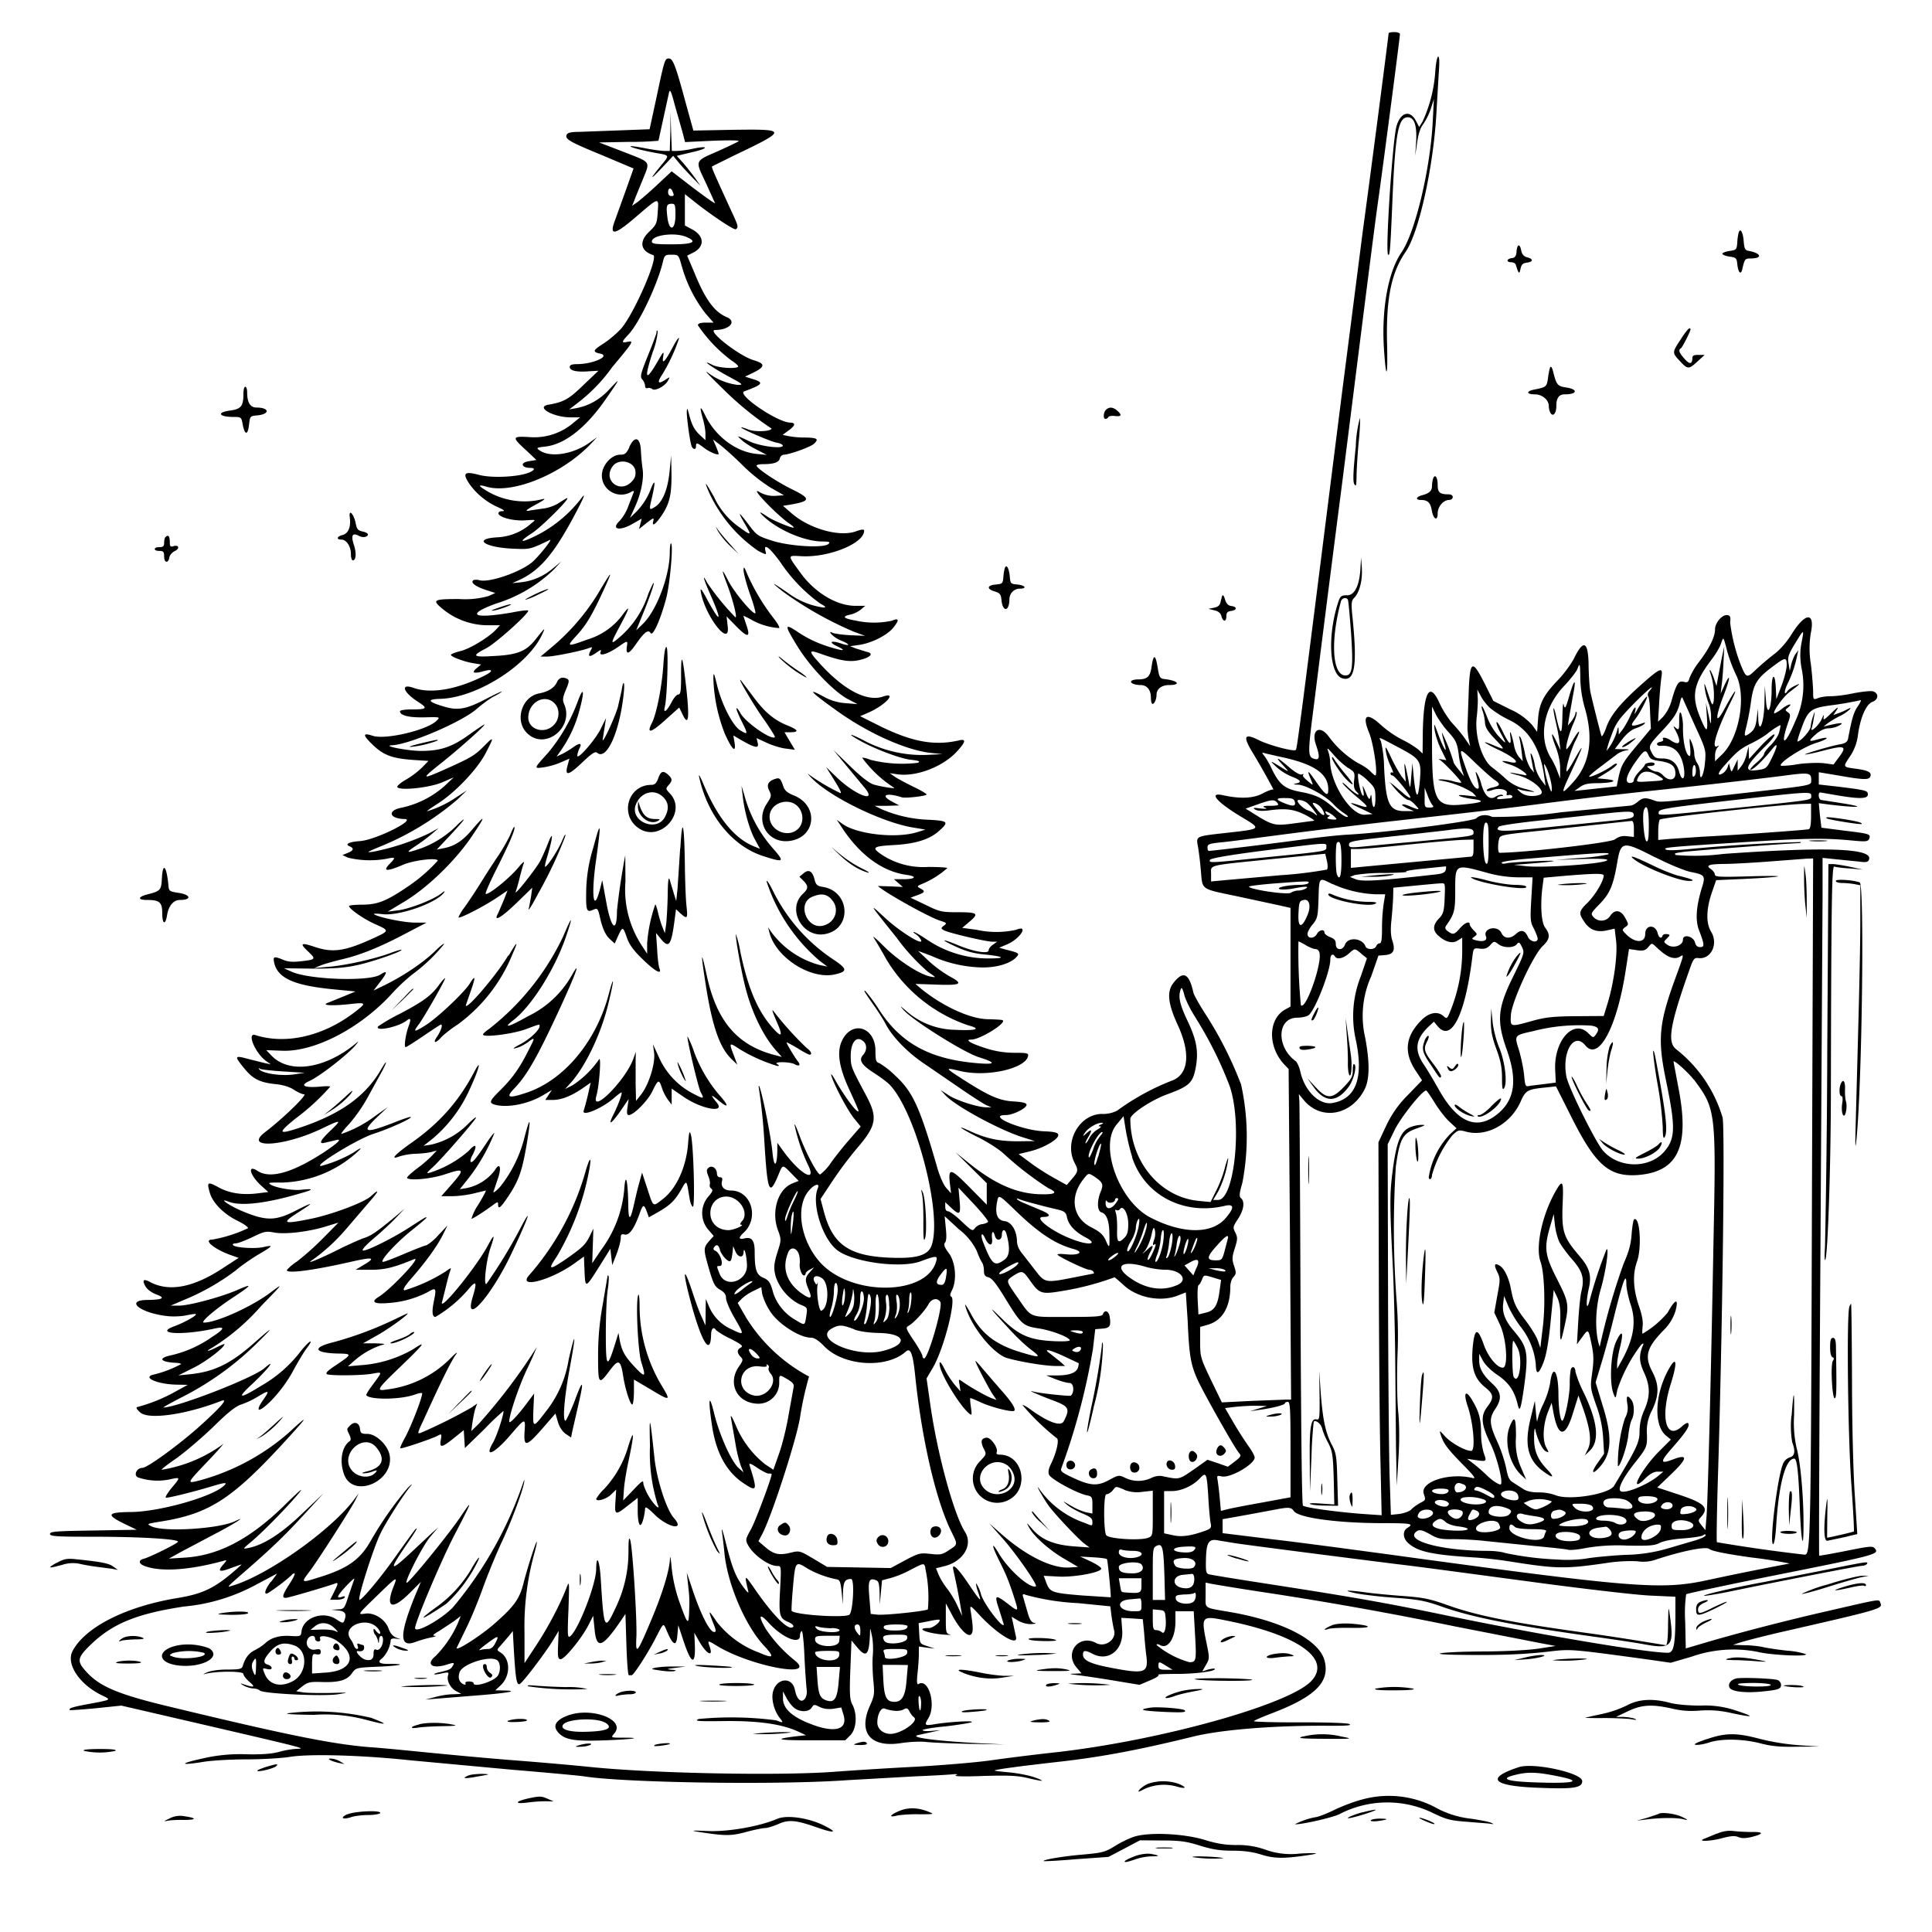 <svg xmlns="http://www.w3.org/2000/svg" id="svg" width="1024" height="1024" version="1.1">
  <path fill-rule="evenodd" d="M736 17.6c0 1.2-11 85.6-13.5 103.4L711 210.5c-21.7 172-23.5 186.4-24.2 187-1 1-14.2-2.5-19.6-5.2-7.4-3.7-8.5-2.3-4 5.4a389 389 0 0 1 11.8 20.8c-.5-.3-3 .6-5.7 2q-7.3 4-21 1c-8-1.8-3.6 3.5 9.7 11.5 10.8 6.5 11 6.3-8.5 8.5-16.1 1.8-15.6 1.6-14.5 7.5a173 173 0 0 1 1.5 12.7c.9 10-.3 9.3 18.5 13.2l22.3 4.8 6.7 1.5v52.3l-2.9 1.6c-9 5.1-9.2 19.6-.5 29l2.4 2.5.7 87.6.6 87.6H682l-18.4.7-16 .8-5.8-12c-5.5-11.5-5.7-12.3-5.7-20v-8l4.2-1.2c7.7-2.3 11.8-9.4 11.8-20.3 0-1.7.7-4 1.7-5 1.4-1.6 1.5-2.3.3-5.8s-1.1-4.8.4-9.5 1.5-5.7.2-8.3-1.3-3 1.5-7.2c3-4.6 3.7-9 1.6-10.9-1.1-.9-1-2.3.7-8.3a129 129 0 0 0-.7-52 201 201 0 0 0-19.2-37.8c-3-4.7-5.8-9.6-6.1-11-2.3-10.4-5.5-11.7-10.8-4.7-3.3 4.5-2.6 10.7 2.4 21.7 6.9 14.8 6 25.9-2.3 29.5a127 127 0 0 0-29.6 16.1 16 16 0 0 1-8.2 1.8c-12 .2-20.2 14.9-14.4 26 2 3.8 1.9 4.6-1.4 8.4l-2.8 3.3-5.4-3a132 132 0 0 1-12.8-8l-7.3-5.4 6.5-1.6c7.3-1.9 15-6.5 14.5-8.7-.2-1.1-2.2-1.6-7.8-1.8-12-.6-30.6-8.6-19.9-8.6 3.7 0 10.9-3.6 10.9-5.4 0-1-1.9-1.5-6.7-1.8-7.7-.4-13.3-2.9-27-11.7-9.8-6.3-9.8-6.4-1.3-4.4 14 3.3 34.5-1.3 35.8-8 .3-1.5-.6-1.7-7.2-1.7a49 49 0 0 1-15.5-2.5c-7.8-2.5-11.1-4.5-7.4-4.5 4.7 0 19-8.9 16.6-10.3-.4-.2-3.8-.4-7.5-.5-9.6 0-24.6-7-36-16.4l-2.7-2.3 9.5.3c14.6.6 16.3-.2 9-4.1a64 64 0 0 1-11.6-8.5l-5.5-5.2 7 2.6a68 68 0 0 0 23.5 6c8.8.8 17-1.2 21-4.7 2.6-2.6 2.5-2.7-5-4.6l-3.5-1 4.7-2c4.4-2 8.8-6.7 7.4-8-.3-.3-1.7-.1-3.1.5a48 48 0 0 1-21 0l-7.6-1 3.5-3c5.6-4.6 4.8-5.3-5.7-5.3-8.6 0-9.7-.2-17.2-3.9l-8-3.8 3.2-1.2c4.4-1.5 4.8-2.2 2.2-3.6-2.2-1.2-2.2-1.3 1.2-2.7a48 48 0 0 0 12.9-8.2c0-.3-4.6-.6-10.2-.6a40 40 0 0 1-25-6.8c-5-3.5-4.1-4.2 6.7-4.8 11.5-.6 19.1-3 24-7.4 5.5-4.9 5-5.4-5-6a69 69 0 0 1-24.9-5.4l-4.1-2h6.5l6.5-.2-3.7-2c-6.6-3.4-3.3-5 5.1-2.3 2 .6 13.1-.7 13.1-1.5 0-.4-3.2-2.3-7-4.1-4-2-8.4-4.3-9.8-5.3l-2.7-1.9 4.1.6c10 1.4 24-4 31.4-12 4.8-5.2 5.1-6.9 1.3-6-13 3-24.8.9-41.9-7.5l-10.6-5.3 4.8-2.1c8.9-4 15-11 7.3-8.3-8.2 2.8-19.8-3-31.9-15.8-7.9-8.5-8-9.4-.9-6.8 10.2 3.6 15 4.4 20 3.3 6.1-1.3 8.3-3.6 4.2-4.4l-5.8-1.8-3-1.2 4.9-.7c6.7-1 15.1-5.3 18.2-9.4q4.6-5.8-1-3.4a45 45 0 0 1-19.3-.1q-9.8-1.7-2.5-3.2c1.5-.3 4-1.5 5.3-2.6l2.4-2H453c-9.7-.2-21-6.9-28.6-17.3-7.2-9.9-7.2-9.4.4-9 14.5.8 33.2-6.8 33.2-13.5 0-.9-1.2-.8-4.6.4-8.7 3-24.4-1.5-33.8-9.6l-4.6-4 3.7-.6c11.1-1.9 11.3-3.2.8-8.3-7.9-3.9-18.5-11-18.5-12.4 0-.5 1.7-.8 3.8-.8q8 0 8.5-3 .6-1.8 2.1-2c2.8 0 14-4 15.9-5.7 2.9-2.6 2-3.3-4.6-3.4a47 47 0 0 1-9-.8l-2.9-.6 3.1-2.3q5.5-4 1-4.2c-6.7 0-28.7-15-24.4-16.6 9.9-3.6 10.6-4.7 4.4-6.5l-4-1.3 3.8-1.8c7-3.4 7.1-5 .7-6.9-7.9-2.4-25-15.9-20.4-16 7.6 0 11.7-4.5 6.2-6.8-6.5-2.7-11.4-9.4-17-23.2l-4-9.4 3-1.5c6.5-3.2 6.2-9-.5-12.5l-3.7-2v-16.6l4.3 3.4c8.7 7 21.7 15.8 22.7 15.2 1.5-1 1.3-1.8-2.4-9.7C379 93 377 88.7 377.4 88.2l11.3-5.6c28.9-13.8 28.9-14.2-.2-13.8l-21 .4-4.4-15.9C358 34.4 356.6 31 354.5 31s-2.3.6-6.5 20.4l-3.7 17.1-15.9.6-21.7.8c-4.2 0-6 .5-6.4 1.6-.8 2.3 1.4 3.6 19.4 11l16.1 6.8-4.3 12.1-5.4 15c-3.5 9-.5 8.5 11.5-1.9 11.9-10.2 11.6-10.1 11-2-.4 6-.7 6.6-4.5 10.3-5.5 5.2-4.7 10.2 2.1 12.4 3 1-10.2 31.2-17 39-2.3 2.5-6.4 6-9.2 7.8-5.8 3.7-6.1 4.5-2 5.4 6 1.2-3.6 5.6-12.2 5.6q-4 0-3.8 1.5c0 2 3.7 2.8 10 2.3l5.2-.3-8 7.6c-7.7 7.5-10.4 9-18.5 10.4-7.1 1.2 2.5 6.7 11.7 6.7h5.1l-3 2.4a32 32 0 0 1-23.5 8.1c-9.7-.6-9.9-.1-2.3 6.8l5.6 5.3-4.3.7c-4.5.8-3.6 3.5 1.2 3.5 3 0 2 1.6-2 2.9-6.3 2-19 2.5-25.3.8-7.5-2-8.8-1-5.6 4 3.3 5.2 9 10.1 15.1 12.9q5.5 2.4 2.8 2.3-2.2.1-2 1.4c.7 2 8 3.9 14.1 3.5 5.9-.4 5.9-.4 3.5 1.4a29 29 0 0 1-18.4 7.6c-12.9.8-6.7 5.3 8.2 6 9.3.4 9.2.5 19.8-4.6 2-1-6.2 9.2-9.6 12-7 5.5-23 10.8-27.8 9.3-1-.3-2.5-.3-3 0-1.9 1.1.8 3.3 6.3 5.1l5.2 1.7-3.5 1.6a46 46 0 0 1-15.7 1.6c-13.6 0-14.4.5-9 5a38 38 0 0 0 23.5 8.9h7.2l-2.2 2.4c-3.8 4-13.5 10-18.8 11.3-2.8.7-5 1.6-5 2 0 1 7.2 3.7 11.8 4.4l4.2.7-2.2 1.8q-4.4 3.7 2.6 2c5.6-1.7 6.6-.6 1.8 1.9-14.7 7.5-28.6 10-38 6.7-7.2-2.6-5.6 2.3 2.4 7.4 5.3 3.4 4.8 4-3.3 4-3.5 0-6.3.4-6.3 1 0 2.2 4.8 3.4 13 3.2 8.4-.2 8.4-.2 6.4 1.8-5 5-27.1 10.2-33.8 8-5.5-1.8-5.5-.5 0 4.8 5.7 5.5 10.3 7.2 21.7 8l7.8.5-3.3 3.4a45 45 0 0 1-8.6 6.5c-2.8 1.6-5 3.5-4.6 4 1.3 2 17.3.3 23.9-2.6l6-2.6-5 4.7a50 50 0 0 1-22.7 11.4c-7.7 1.5-6.5 5.8 1.5 6 7 0-15.1 11.1-23.5 11.7-5.9.4-8.3 1.7-5.4 2.8q3.6 1.6-1.2 3.5l-2.7 1.1 3 1.4a50 50 0 0 0 20.8.5c4.4-1 4.6-.6 1 3q-5.4 5.7 7.2.3c5.7-2.5 18.5-4 18.5-2.2a86 86 0 0 1-16 13.8c-11.2 7.6-15.8 9.4-23.7 9.5-4 0-7.3.3-7.3.7 0 1.5 7.6 6.8 13.6 9.5 7.9 3.5 7.9 3.6-.3 7.4-15.4 7.1-21.8 8-31.4 4.8-7.5-2.5-8.3-2-3.5 2.5 4.2 4 4 4.2-4 5.1-4.5.5-7 .3-9.8-1-4.6-1.8-5-1.5-4.2 2.1 2 7.9 10.6 11.7 30.7 13.7l12.3 1.2-6.5 2.7-8.4 3.4c-3.2 1.3 2.7 1.6 11.8.6s9.3-.8 2 4.8c-16.6 12.4-36 16.7-52 11.6-4.7-1.5 0 9.7 5.8 13.8l2.4 1.7-3-.6-8.8-2.2c-7.4-2-7.6-1.7-2.7 4.4 4.8 6 8.3 8 17 8.9 4 .4 7.6 1.5 9.8 3 2 1.3 4.3 2.4 5.4 2.4 2 0-11.4 13-20.5 19.9-12 9 9.1 8 29.2-1.4 11.2-5.4 11.6-5.3 5.1.9q-8.2 7.8-2.5 6.2l5.1-1.2q6-1.7-5.4 6-25.6 16.8-35.7 10.2c-5.5-3.6-4.2 2.1 1.7 7.6l4 3.6-5.7.7q-12 1.5-20.5-3.1c-6-3.3-6.5-3-4.8 2.8 1.6 5.5 7.6 11.5 15.2 15.1 3.2 1.6 5.4 3.3 5 3.7a74 74 0 0 1-18.8 6c-5.3 0 1 5.2 10.2 8.4l3.7 1.3-9.4 6.1q-22.2 14.3-37 7-6-3.4-3 2c.9 1.6 3.2 3.3 5.8 4.3q7.4 2.7-4.4 2.9c-12.8 0-4.4 7 10.5 8.6 3 .3 7.5.1 10-.5 2.4-.5 4.6-.8 4.8-.6.7.7-6 4.4-11 6.3-11.9 4.2 3.8 5.2 21.2 1.3q8.3-1.8-1.6 4.5a61 61 0 0 1-21.6 9.7c-7 1.5-6.1 3.4 1.6 4 2 0 3.6.4 3.6.7a60 60 0 0 1-14.3 5.5c-6.9 1.4 1.7 5.3 12.3 5.4l5.5.1-7.3 4a86 86 0 0 1-19.2 7.7c-1.1.3-.8 1 1.4 3 4.6 3.9 24.4 1 42.9-6.2q5.8-2.2-11.2 13.2c-10.9 9.8-28 22.3-30.6 22.3-3 0-4.8 3.8-2.5 5a32 32 0 0 0 17 1.1c5.8-1.3 5.8-1.2 1 4.5-2.2 2.7-3.6 5-3.1 5.2 1 .3 14.3-3 24-5.9 7.8-2.4 9.2-2.4 6.3 0-6.9 5.8-33.8 13.3-48.5 13.5-13 .1-13.7 1.4-3.7 6.3l6.5 3.1-23 .4c-19.6.3-23 .5-23 1.8s3.3 1.5 23 1.5c25.7 0 45.7 1.3 44.8 2.7-.6 1.1-15 8.2-18.2 9-2.9.8-2.6 2.6.5 3.8 8.4 3.2 23.4 2.3 41.4-2.6 2.4-.7 2.4-.7.8 1.3-3.9 4.3-2.8 4.9 4.2 2.2 3-1.1 5.3-1.9 5-1.6-13.2 12-19.4 15.3-34 17.7-27.4 4.5-49 15.5-55.6 28.2-3.4 6.7 3.5 17.3 15.1 23.1 5.7 2.8 6.4 2.4-7.9 5.1-7.4 1.4-9.5 2.1-8.5 3 .2.1 6.4-.3 13.8-1l13.4-1.4 41 9.5c56 13 57.2 13.3 52.2 13.4a47 47 0 0 0-9.5 1.6q-5.5 1.6-17.5 1.3a88 88 0 0 0-23 2.2c-12.4 2.7-12.6 3.9-.2 1.9 4.5-.8 15-1.4 23.2-1.4 8.3 0 18.6-.6 23-1.3 10.2-1.7 37.7-1 64 1.8l54 5c19.3 1.6 36.4 3.2 38 3.5 21.4 3.4 102.8 4.7 140 2l35.5-2c8-.3 16.5-.8 19-1q4.8-.5 2.5.5c-1.2.5 4.2.7 14.5.3 13.2-.4 17.9-.2 23.3 1q13.5 3.2 4-.3c-2.9-1-8.9-2.2-13.3-2.6s-8-.8-7.8-1c.6-.6 13.5-2.3 35.6-4.8 21.7-2.5 41.2-6.2 69.7-13.2 15-3.7 43.9-6 73-5.7 8.8 0 11.3-.2 9.5-1-1.4-.5-13-.9-27-.8-13.4 0-24-.3-23.4-.7.5-.5 4.3-2.1 8.4-3.7 24.2-9.1 32.1-17 29-28.5-2.9-10.8-22.2-20.7-49.5-25.5-15-2.6-13.5-1.6-13.5-9.1v-6.6l2.8.6c1.5.3 12.8 2.2 25.2 4.1A1951 1951 0 0 1 771 862l46 9 7.5 1.4-9 1.4c-5.3.8-17.8 1.5-30.2 1.5-22.2.2-30.9 1.6-11.2 1.8 19.8.3 33-.2 45.6-1.6 13-1.5 11.4-1.7 53.3 4l12.5 1.8 11-3.2a67 67 0 0 1 35-2.6c7 1.8 27.1 2.7 25.6 1.2a41 41 0 0 0-9.7-1.8c-4.9-.5-10.7-1.4-12.9-1.9s-6.7-1-10-1l-6-.2 4-1.3c2.2-.7 11-3 19.5-5 56-12.8 55.9-12.8 54.6-16-.7-2 .7-2.2-27.1 4.2-22 5-46.7 11.4-64.5 16.6l-11.5 3.4-.3-14a73 73 0 0 1 .5-14.7c.4-.4 19.3-4.4 41.8-9 59.3-11.8 60.6-12.2 58.3-15.2-1.2-1.5-2.4-1.4-15.3 1.2-7.7 1.5-14.1 2.7-14.3 2.5s.1-74.6.7-165.4l1.1-184.7v-19.7l6.8.7 12 1.2c4.3.6 5.3.4 5.8-1 2.3-6-22.3-6.9-77.2-3a120 120 0 0 1-25 .6c-1.4-.8-.8-1 3.2-1.6 5-.7 55.3-4.5 60.9-4.7q2.5 0 1.8-.6a887 887 0 0 0-59.7 3.8q-10.7 1-11.8.1c-1-1 .1-1.2 44.2-4 31-2 40.5-2 53.7-.8 8.2.8 9.3.7 10-.8.9-2.5.5-2.7-12.9-4.3l-12.4-1.6-.8-6.6-.6-6.4 5.3.7c14.8 1.8 20.5 1.6 8.7-.4l-12.7-2c-1.4 0-1.9-4-.5-4l8.7 1.5c11.7 2 16.5 2 16.5-.4 0-2.1-.8-2.3-16.2-4.2l-9.8-1.1v-6.5l10.8 1.8c13 2.3 15.8 2.3 16.5.5.9-2.2-1.2-3.3-7.3-4.1-7.4-1-7.3-.8-3.6-6.4a26 26 0 0 0 4.4-11.9c1.3-9.2 4.4-16 7.6-17.2 3.4-1.2 3.5-4.7.2-5.6-1.2-.3-5.7.2-10 1-4 .9-9.5 1.6-12 1.6s-5.6.4-7 1c-2.5 1-2.6.8-2.6-3.2 0-2.3-.5-9-1.2-14.8a50 50 0 0 1 0-16.6c2.3-11.3-3.1-10.8-10.3.9-2.5 4-6 8-9 10.3-2.7 2-7 5.7-9.6 8.1-5.2 5-5.3 5-8.6-3.2a94 94 0 0 1-5.3-21.6c.4-2.9 0-3.9-1.8-3.9-2.7 0-6.2 4.2-6.2 7.6 0 4-3 10-8.3 17a37 37 0 0 0-5.2 8.7c-.6 2.2-1.1 2.6-3 2.1-2.8-.7-3.8.7-6.3 9.1a23 23 0 0 1-4.8 9.5l-2.6 2.5.6-10c.3-5.5.9-11.7 1.2-13.7.9-5.4-.5-5-10.4 3.8-11.4 10.1-16.8 16.7-19 23.4-1.1 3-2.2 4.8-2.4 4-.8-2.4-5-19.2-5.9-23.5-.4-2.2-.8-8.1-.9-13.1q-.1-20.1-7.6-4.7c-1.5 3-5.3 8.3-8.6 11.7-7.7 8-10 12.4-10.6 20.8l-.5 6.7-2.6-3.6a34 34 0 0 0-11.6-8.3l-9-4.5-4.5-9c-6.8-13.5-8-12.8-8.6 5.5l-.6 17c-.1 1.4.2 4.3.6 6.5l.8 4-2.7-4a77 77 0 0 0-6.6-8c-2-2.2-5.2-7-6.9-10.8-5.4-12-8.6-6-8.9 16.7l-.1 10-2.2-2.1a51 51 0 0 0-8.7-5.3 56 56 0 0 1-11-7.6c-7.8-7.2-10.4-5.5-6.4 4.1 2.3 5.6 4.8 22.5 3.2 22.5-.3 0-1.4-1-2.5-2.1-1-1.2-4-3.2-6.7-4.5a52 52 0 0 1-15.5-14.1c-4.7-6.3-9.3-3.4-6.8 4.2 2.2 6.3 2.1 8.4-.4 7.8-4-1-4-2.1-.5-29.3 1.8-14.6 8.5-67.7 15-118 14.9-118.2 17.1-135.6 19.5-152.5 2.5-18 11-82.8 11-84.4 0-.6-1.4-1.1-3-1.1s-3 .3-3 .6m24.7 20.7a75 75 0 0 1-6.7 26.1l-1.8 2.9-1.6-3c-3.1-6.2-8.2-5-10.4 2.5-2.1 7.1-6 66.3-4.5 68.1.9 1.2 1.2-2.3 2.2-26 1.5-36.7 3-46 7.7-46.7q5.7-.7 5 12.6l-.5 7.7 1-6.8q.9-6.9 3.3-10a33 33 0 0 0 4-8.2l1.6-5-.6 11.5c-1.2 25.2-9.3 59.2-16.6 69.8-7 10.2-10.6 29.8-9.3 50.7 1.1 17.1 2.1 16.3 1.7-1.3-.7-24.6 2.1-38.5 9.8-49.7 7.2-10.4 15-46.2 16.4-75l1.2-20.2c.4-5.1.3-8.3-.3-8.3s-1.3 3.7-1.6 8.3m-399 31.6 1.4 5.4 14.7-.7c8-.3 14.2-.3 13.7.2s-5.4 2.8-10.7 5.2c-12.8 5.6-12.5 4.7-6.7 16.9l4.9 10.8c0 .5-9.4-6.3-17.4-12.6l-5.6-4.3-7.6 7.1c-4.2 4-9 8-10.5 9.2l-2.9 2 1-2.3c.4-1.3 2.5-6.3 4.5-11.2 4.2-10.5 5.1-9.2-10.5-15.3l-12.5-4.8 15.8-.3a160 160 0 0 0 15.7-.6l5.6-25.6c.5-2 1.2-.5 3 6.5zm-6.4-.2L355 80h-2.7c-1.6 0-6.2-.6-10.3-1.4s-7.6-1.3-7.8-1.1c-.5.5 6.3 2.3 13.6 3.6s7.2 1 2.4 6.8q-9.2 11.4.6 1.1l6-6.4 2.8 3.4c1.6 2 4.9 5.5 7.3 8l4.4 4.5-2.8-4c-1.6-2.2-4.4-5.8-6.3-8l-3.5-3.9 8.4-2c8.8-2 8.6-3.6-.2-1.7a49 49 0 0 1-8 1.1h-2.8l-.4-10.2-.3-10.3zm1.2 31.8c.9 2.2.8 2.4-.9 2.4q-1.4-.2-1.5-2c0-2.4 1.5-2.7 2.4-.4M358 114c0 8.3-3.4 9-4.3.9-.7-5.9-.4-6.9 2.4-6.9 1.7 0 1.9.7 1.9 6m563.6 9a26 26 0 0 0-.8 5.5c-.3 3.8-.5 4-4 4.5-2.2.3-3.9 1-3.9 1.5s1.7 1.2 3.8 1.5c3.5.5 3.8.8 4.1 4 .5 4.7 2 6 2.7 2.4 1.2-5 1.4-5.4 4.2-5.4 6.7 0 6-2.8-1.2-4.1-1.6-.3-2-1.3-2.3-5-.3-4.6-1.8-7.3-2.6-4.8m-558 2.4q9.6 4-7.7 4c-8.6 0-10.4-.3-10.4-1.5 0-3.4 12-5 18.1-2.5m440.2 7.8q-.1 3.4-2.5 3.5c-2.9.4-3 2.2-.3 2.2 1.1 0 2.2.6 2.4 1.3 1.5 4.9 1.9 5.3 2.5 2.2.5-2.3 1.2-3 3.4-3.3 3.4-.4 3.5-2 .2-2.8q-2.6-.6-3.2-3.5c-.7-3.9-2.1-3.7-2.5.3m-442.4 8a72 72 0 0 0 12.6 25l4.2 4.8H374q-4.1 0-4.1 1.4a78 78 0 0 0 17.7 18.6c2.3 1.5 4 3 3.6 3.4-1.3 1.2-10.5.6-13.6-1-7.2-3.6 0 1.5 8.3 6 8 4.3 8.3 4.6 5 4.6a33 33 0 0 1-16-6.7c-2-1.4 2.1 2.8 9 9.5a164 164 0 0 0 25 20.3c0 1.6-9 2-12.4.5-2-.8-3.6-1.3-3.6-1 0 .7 15.2 7.3 18.6 8 1.9.3 3.4 1 3.4 1.6 0 1.9-12.2.3-17.5-2.2-7.2-3.4-7.3-3.5-4-.5 1.6 1.4 5.3 3.7 8 5l5 2.6-5.2-.5c-11-1-22-9.3-27.4-20.4q-4-8.2-1.4 1.3c.8 2.6 1.5 6.4 1.5 8.3v3.5l-2.6-2.4c-3.2-3-4.4-5.1-6-10.9-1-4-1.2-4.1-1.3-1.5 0 3 1.5 14.6 2.5 17.8.7 2 2.4 2.3 2.4.2s.6-1.9 4.3.9c3.2 2.4 7.7 4.2 7.7 3.1 0-.3-.7-2.2-1.5-4.1l-1.5-3.5 4.3 3.3A186 186 0 0 1 394 247a88 88 0 0 0 14.5 11.5l7 4-4.3.3a15 15 0 0 1-9-2.2c-5-2.7 10 12.8 16.3 17q2.3 1.6 2.2 2c-.5.6-10.7-3.6-13.7-5.6q-7.3-4.9-1.5.4c7.9 7 21.4 12.6 30.4 12.6 3.6 0 4.3.3 3.2 1.3-2.3 2.3-20.4 1.3-29.8-1.7-7.8-2.5-8.3-2.9-12.7-8.8q-8-10.6-1.6.2c3.5 6 3.2 6-2.9 1.6a40 40 0 0 1-13.6-16.1q-7.2-12.8-2.5-2.1a76 76 0 0 0 25.9 30.6c4.4 2.2 4.4 2.2 3.8 0-1.1-4.4 2.4-1.7 8.2 6.4a85 85 0 0 0 21 21.6q4 2.1 1.5 2a41 41 0 0 1-19-7.9q-13.2-9-2.1-.3a191 191 0 0 0 37.2 21l6 2.2-7.5-.3c-4.1-.2-8.4-.8-9.5-1.2q-2.6-1.3-.6.9a16 16 0 0 0 5.3 3.3c4.8 2 4.3 3-.6 1.3-5.1-1.7-6.6-.7-2.2 1.4 6 2.8 3.6 2.9-5.3 0a62 62 0 0 1-14.6-7c-8-5.4-8-4.5-.7 7.4 6.8 11 19.4 24 26.7 27.8l5 2.6-6.2-.5q-6.3-.4-11.8-3.5c-9.6-5.2-6.5-2.1 8 8.2 16.3 11.5 35.5 20 48.3 21.6l6.7.7-6 .3a66 66 0 0 1-36.5-8c-7-3.5-8-3.3-1.7.3 7.4 4.3 22 9.9 27.6 10.4 4.1.5 5 .8 3.6 1.6a69 69 0 0 1-25.2-1.6c-2.4-1-4.3-1.3-4.3-1a64 64 0 0 0 17 15.9c0 .5-7.2-.7-11-1.8-2.2-.7-6.7-4.1-12.4-9.7l-8.9-8.6 6.2 7.5 10.2 12.3c7.2 8.5-4.1 4.6-14.3-5l-6-5.8 4.5 7.2q4.5 7.2 3 6.6a109 109 0 0 1-16.3-9.6q-2-1.6 1 1.5c9.5 10 36.9 23.4 53.3 26.3l7.2 1.2-4.5 1.4c-11.1 3.4-31.6 1.1-39.3-4.3l-3.2-2.3 2 3c9.7 15.3 21.9 24.4 35 26.2 5.9.8 4.7 2.3-1.7 2.3h-5l2.3 2 2.4 2.1-6.7-.3-6.5-.2c3.7 3.5 27 16.5 33 18.4 3.5 1.1 3.7 1.3 2 2.6-1.6 1.2-1.6 1.5-.3 2.3 2 1.4 21.8 6 25.6 6.2h2.9l-2.2 1.6c-1.3.8-2.3 2.2-2.3 3 0 2-7.8.8-16.4-2.8-9.1-3.8-9.5-3-.6 1 4.9 2.3 9.3 3.5 15 4 10.5 1.1 11.4 2.1 1.9 2.1a58 58 0 0 1-33.2-10.4c-3-2-5.8-3.6-6.3-3.6q-.7.1.8 1a9 9 0 0 1 2.9 3.1c2 3.8-10.8-4-19-11.6-8.8-8.1-9-8.4 6.2 10.6a109 109 0 0 0 16.4 17.9c4.7 3.2 4.7 3.2 1.5 2.6-5.6-1-17.3-8.6-24.7-16-3.9-3.9-6.3-6-5.4-4.6s4 6.6 6.7 11.5a81 81 0 0 0 43.2 34.9c7.6 2 4.4 3-7.3 2.4a40 40 0 0 1-25.4-10c-3.5-3-3.6-3-1.3-.4 5 5.6 32 22.5 39.7 24.9q14.3 4.5-.9 3.2c-24.7-2.1-39.9-10.3-51.4-27.6a89 89 0 0 0-7.7-10.6c-1.2-.7-.7.2 4.9 8.2 2.3 3.3 4.9 7.4 5.8 9.2 3.3 6.5 11.4 15 20.2 20.9l20 13.7c6.1 4.2 12.2 8.1 13.5 8.6l2.4 1H523c-4.3.1-15.8-3.5-20.2-6.4l-4.3-2.8 2.5 2.7c5 5.6 28.2 18.2 40.5 22.2l7 2.2-9 .1c-9.9 0-16.3-1.3-25.2-5.3-8.5-4-5.2-1.4 4.6 3.4 4.5 2.3 10.4 6 13 8.4a174 174 0 0 0 23.8 18.4q7.4 3.3-3 3.2c-12.7 0-24.3-4.8-38-15.6l-8.2-6.6 8.3 8.2 8.2 8.1v11.4l-8.6-8.7c-10.5-10.7-11.8-11-11-3l.7 5.7-2.5-2.8c-1.4-1.5-3.4-6-4.6-10-9.3-32.4-13-40.8-22.3-49.4a46 46 0 0 0-8.6-6.8c-1.8-.5-2.1-1.5-2.1-6.6 0-11.8-11.2-16.2-17-6.7-3.7 6.2-2.8 14.3 3 27 2.8 6 5 11.1 5 11.5 0 2.3-7.1-7-12.3-16.2-1.5-2.7-2.5-3.9-2.1-2.5 1.3 4.7 8.6 18.5 12.1 22.8l3.5 4.3-5.4 6.2c-3 3.4-7.6 9.1-10.2 12.7a26 26 0 0 1-5.9 6.5c-1.5 0-7.7-11.7-10.9-20.5-1.5-4.1-2.7-6.8-2.7-5.9a97 97 0 0 0 7 21c5.3 10.4-4 5.4-13-7.1l-3.1-4.3v4.4c-.2 8.2-1.7 9-2.5 1.4-1-11.1-7.2-40-7.4-35.5a303 303 0 0 1 3 28.5c1.7 27.9 2.6 30 7.6 17.9 2.2-5.3 2-5.3 6.7-.5l3.9 4-3.5 1.4c-7.7 3.2-11.2 15.2-7.3 25.2 1.5 4 1.5 5 .2 9.2-2.6 8-2.8 10.1-1.6 14.8a26 26 0 0 0 12.9 14.9c4 1.6 4 1.6 3.4 5.8-.9 5.6-.6 5.5-5.8 2.4a26 26 0 0 1-11.7-14.1c-1.6-5.9-2.2-6.9-5.6-8.4s-4.3-4.3-4.3-13.7c0-6-1.6-8-5.5-7q-4.6 1-.4-3c8.5-7.7 4.2-22.4-6.7-22.4-3.6 0-5.5-2-4.7-5.1q.5-2-1-1.9-1.6-.1-1.7-1.9c0-2.8-2.6-4.7-4.4-3.2-1.2 1-1.2 1.7-.2 4.4.8 1.8 1.1 3.8.8 4.6a2 2 0 0 0 .8 2.1c1 .6.7 1.6-1.3 3.9a13.5 13.5 0 0 0 0 18.2l2.6 3-2 2.2c-3.4 3.8-3.5 4.5-1.3 12.5 3.1 11 3.7 12.1 7 14q2.9 1.7 2.8 4.2c0 1.5 2 6.2 4.5 10.5 5.4 9.4 5.4 9.4-1.7 6a23 23 0 0 1-12-12.5l-1.5-3.5-.1 7-.1 7-2-4.5c-1.2-2.5-3.4-8.5-5-13.5-5.5-16.5-5-9.1.6 10.6 5.2 17.8 9.2 23 9.4 12.1.1-3.1 1.4-4.2 2.6-2.2a40 40 0 0 0 7.8 4.6c5.7 3 6.8 3.8 5.4 4.6q-3.2 1.6-.2 4.9c1.5 1.5 1.4 2-1 5.4-6.1 9.1-.6 19.5 10.6 19.5a11 11 0 0 0 10.9-10.9c0-4.8-.2-4.7 4.5-2 2.8 1.7 3.5 2.7 3.1 4.3l-2.6 14.4c-1.1 6.7-3.4 16-5.1 20.7l-3 8.5-4.5-3a52 52 0 0 1-15.5-20.7q-3.2-7.4-2.4-3.3l2.2 12.5a74 74 0 0 0 3 12.5l1.4 3.4-2.7-2.4c-4-3.8-10-17.4-12.8-28.5-2.8-11.6-3.4-8.5-1.2 6.2q3.2 21.4 16.5 30.3c7.4 5 7.7 4.3 3.4-9.3-.4-1.4.4-1.2 4 1.2 2.5 1.7 5.2 3.1 6 3.1q1.6 0 1.7.3c0 2-8.7 25.3-11 29.3-2.8 5-3 5.6-1.6 8.2 2.8 5.3 11 11.2 15.6 11.2 2.1 0 2.1.2 1.5 12-.8 14-.4 15.7 4.1 17.6 2 .8 3.2 2 2.9 2.5-2 3-10.6-5.5-21-20.7-4.9-7-5-6.9-3 1.6q.9 2.9-2.9-2.4c-3.8-5.2-5.7-10-9.2-24.1-1.3-5-2-7.2-1.8-5 .3 2.1 1 7.6 1.4 12 1.7 16.3 11 38 20.8 48.6 5.9 6.4 5.4 7.2-2.5 3.8a51 51 0 0 1-22.4-16.3c-4.5-6.7-4.7-6.6-2 .4 1.7 4.1 1.8 5 .6 5-2.2 0-6.6-8.4-10.8-20.5l-3.7-11 .7 6.5c.8 7.1.8 8.1.5 15.5-.3 6.1-1 5.1-5.4-7.3A80 80 0 0 1 356 831c-.4-4.7-.8-6.9-.9-5-.2 6.2-3.9 18.3-9.7 32.1-7.8 18.6-8.6 19.5-8.1 9.4.4-9.2-2-46.5-3.2-51-.7-2.3-1-.9-1 6a68 68 0 0 1-6.5 29c-6.2 13.4-6.5 12.8-8.2-14.8-.6-9.7-2.3-13.4-2.4-5.2 0 8-9.3 32-13.7 35.7-1.5 1.2-1.6-.2-1-14.2.5-15.4.5-15.5-1.2-11-3.3 8.4-9.2 19.8-15.6 29.6l-6.5 9.9v-16a145 145 0 0 1 5-41.4c1-3.6 1.7-6.7 1.5-6.9-.4-.4-5 13.9-7 21.8-2.1 8.4-4.9 12.3-15.1 21.3-7.3 6.5-21.3 15.5-20.3 13l5-10.3c2.6-5.2 6.5-14.8 8.8-21.2 2.3-6.5 7-18 10.5-25.5 5.8-12.5 12.4-30.9 11.4-31.9A207 207 0 0 1 240 852c-6.6 6.7-20 14-20 10.9s14-36.2 21-49.6c9-17.2 9.9-19.5 3.7-10.3-6 9.2-28.4 36.7-29.2 35.9-1-1 8.6-19.7 12.4-24.2l4.4-5.2-3.9 3.5-11 10.3c-11 10.2-11.4 9.2-1.8-4.8q7.1-10.3 4.6-8c-.5.5-5 6.7-9.9 13.6-8.3 11.9-19 24.6-19.8 23.8-1-1 7.6-28 11.3-35.4 2.8-5.8 12.4-20.8 15.6-24.5q2.3-2.7-1.2.5a189 189 0 0 0-19.6 28c-5.8 10.3-12.5 15-28.4 19.8-8.6 2.7-8.7 2.6-4.2-3.3 3.9-5 22.4-33.9 24.4-38l1.7-3.5-2.2 3c-12.1 16.4-46.1 40.5-64.9 46-3 .9-3.4 1.3 9-9.5 13-11.4 19.6-17.8 30.3-29.5l9.2-10-11.2 10.6q-16.7 16.1-28.8 18.4c-3 .6-2.9.5 1.5-3.2 6-5 18.3-17.5 25-25.4q5.5-6.6-8 6.7c-18 17.4-34.5 26-52.5 27l-8 .5 6.5-3.6 17-9c9.8-5 19.2-10.9 11.5-7.2-8.4 4-37.2 5.8-44 2.8-3-1.4-2.9-1.4 5-2.7 25-4 37.1-11.8 63.2-39.9 15-16.3 16-17.9 4.2-7a119 119 0 0 1-46.5 25c-7.8 2-7.9 2.2 4.3-10.6 6-6.3 9-10 7-8.1a75 75 0 0 1-32 13.2c-.5 0 3-2.8 8-6.2 4.8-3.5 13.6-11 19.5-16.7 7.8-7.7 11.8-10.8 14.7-11.7a47 47 0 0 0 9-4.3c5.8-3.5 6.2-3.2 2.5 2-4.7 6.8-2 6.7 4.7-.1 4-4.2 8.2-9.7 11.3-15.5 2.7-5 6-10.5 7.4-12.2 4-5.4 1-3.7-3.5 2a70 70 0 0 1-20.7 18.1q-17.6 10.9-5.2-.6c8.4-7.8 13.7-14.6 6.7-8.6-6 5.2-46.3 20.8-53.5 20.8-.4 0 3.7-2.3 9.1-5.1a159 159 0 0 0 39.7-28.2q15.3-15-.6-1c-12.5 11.1-21.3 15.4-34.3 16.7l-6 .6 8-4c6.7-3.3 16.5-10.8 16.5-12.6 0-.2-1.8.5-4 1.6-4.6 2.4-6.9 2.7-2.5.3a115 115 0 0 0 26-22.2c11.8-12.1 11.9-12.3 5.1-7.2-10 7.6-28.8 16.1-35.5 16.1-2.3 0 5.8-7 15.7-13.5 9.7-6.4 10.3-7.4 2.5-4-8.4 3.8-26 8.5-31.2 8.5h-4.6l6.5-2.8a123 123 0 0 0 27.9-15.8c2.5-2.2 7.9-6 11.9-8.4 8-4.7 8.5-5.3 2.7-4-4.4 1-15.2.3-16-1.1q-.5-.8 1.5-.9c1.1 0 5-1.5 8.8-3.3 6.2-3 7.1-3.3 11.7-2.4 6 1 17.9-.4 27.4-3.3l6.5-2-8.4 8.5a144 144 0 0 1-13.7 12.2 24 24 0 0 0-5.3 4.5c0 2 14.3.1 34.8-4.6 11.1-2.5 12.5-2 6 1.8l-4.3 2.6h8c7.5 0 12-1.1 23-5.6 4.3-1.7-12.4 16-18.7 19.9-4.6 2.8-2.5 4 5.4 3.3a53 53 0 0 0 20.6-5.8c4.3-2.6 4.6-2.1 3.2 4.7q-1.8 8.5.8 8.5a69 69 0 0 0 17-14.1c4.7-5.7 5.3-4.9 2.6 4-4.5 15.4 10-1 20.5-23.1 9.2-19.3 12-27.5 4.4-12.8a273 273 0 0 1-17.4 28.4c-1.8 1.7-.2-12.5 2.1-19.1q3.8-11-1.5-1c-6.3 11.7-26.6 36.5-24.1 29.4l2-8c.8-3.4 1.8-7 2.2-8.1.7-1.9.5-1.8-2.4.3a88 88 0 0 1-21.8 10c-1.1-.3-.1-2 3.7-6.4 7.4-8.4 13.7-17.1 16.6-23l2.5-5-5 5.3a26 26 0 0 1-6.1 5.2c-.6 0-5.8 2-11.7 4.5s-11 4.5-11.5 4.3c-1.6-.6 6.7-9.7 14.8-16.3 4.6-3.6 8.3-6.8 8.3-7.1 0-.6-.2-.5-9.2 5.3s-22.6 12.5-24.4 12.1c-.9-.2 1.4-2.8 5.8-6.5 4-3.4 9.3-8.3 11.8-11l4.5-4.7-5.3 4.5c-9.5 7.8-12.4 9.8-16 11-2 .6-7.2 3-11.5 5-10.8 5.5-19.8 9.3-16.7 7.1q10-6.9 18.8-17.2l12-14c5.3-6 5.5-7.3.7-2.9-3.7 3.3-20.8 9.7-31.8 11.9-14.7 3-15.7 2.4-6.8-3.3q13.8-8.7-2-.6c-10 5-15 5-27.1 0-7.3-3-13.8-7.6-7.4-5.1 6.4 2.4 19.9.8 37.8-4.5q10.8-3 .5-1.9c-5.2.6-16-1.5-17-3.4-.3-.4 2.6-.5 6.5-.4a62 62 0 0 0 39.3-15.4q5.9-5.3-1.5-.3a70 70 0 0 1-16.9 6.9c-4 0 19-14.1 27.7-17 8.5-2.7 21.9-8.8 19.7-9-.6 0-4.5 1.3-8.7 3-15.5 6-17.5 5.3-9-2.8l5.7-5.4-6.5 4.6a64 64 0 0 1-18 9.6c-.5 0 1.2-2.2 3.8-5a81 81 0 0 0 9.7-13.7l7.7-14c3.5-6.4 3-7.1-.5-1-8.3 14.1-21.8 23.6-44 30.8-10.3 3.3-10.5 2.4-1-5.3A119 119 0 0 0 175 576c0-.3-2.2-.4-5-.1-8.6.8-11.4-.5-6.1-2.9 5-2.2 19.1-13 24.1-18.5q3-3.5 1-1.8c-16.6 13.9-35.7 16.7-45.2 6.7l-2.7-2.8 8.2.3c17.2.8 41.4-11.8 58-29.8a96 96 0 0 1 11.2-10.6 91 91 0 0 0 16.7-15.9c.6-1.1-1.6.5-4.8 3.7-6.3 6-16 12.6-26.2 17.7l-6.2 3 3.5-4.6q6-7.7 0-3.8c-5.7 3.7-37.5 2.7-47-1.6l-4-1.8 15 .2c11.2 0 17.2-.4 23.5-1.8 8.2-1.7 24.5-7.4 23.8-8.2-.2-.2-2.8.6-5.8 1.7-8.2 3.1-23.9 6.6-32.6 7.3l-7.9.7 4-1.6c2.2-.8 7.2-2.2 11-3.1 9.4-2.2 19.7-6.3 33.3-13.5l11.3-5.9h-6.3c-6 0-20-3-21.6-4.5-.4-.3 1.6-.3 4.4 0 8.4 1.2 28-5.6 32.5-11.1q1.6-2.1-1.4.3c-4.2 3.2-16.5 8-22.7 8.8l-5.5.7 8.8-5.3c12-7.2 26.1-20.8 34.8-33.2q12.4-18.1 1.6-5.5c-5.4 6.5-9.7 9.3-15.7 10.4l-3.5.7 6-6.4c8.2-8.7 11-12.3 5.5-7.3a53 53 0 0 1-19.7 13c-8.3 2.8-8.7 2.6-2.6-1.5a92 92 0 0 0 8.3-6.2l3.5-3-5.5 3a128 128 0 0 1-29 9.5c-4.1.6-3.8.3 3.5-2.7a149 149 0 0 0 41-25l5-4.8-6 3.9a55 55 0 0 1-15.2 7.2c-.3 0 2.3-1.9 5.8-4.1 9.3-6 20.7-18 25.2-26.5 4.8-9.2 4.7-9.5-1-3.7-4.8 4.8-6.8 6-22.1 12.8-11 4.8-11 4.4.6-4.8 9.7-7.8 23-19.7 21.9-19.7-.3 0-4 2.5-8.2 5.5-9 6.5-15.2 8.5-25.4 8.5-6.8 0-20.9-2.7-15.4-3 9-.3 37.4-12.5 45-19.3 3-2.6 7.1-5.6 9.3-6.7s4-2.3 4-2.5-3.7 1.5-8.3 3.9c-10.3 5.4-14.9 6.3-22 4.2q-13.5-3.9-2.4-4.2c18.8-.5 45.5-17 53.7-33.4 2.4-5 2.1-4.7-3.4 2.2-4.8 6-9.5 7.9-21.9 8.5-11.2.7-12 0-4-4.1 5.3-2.8 23.3-19 22.2-20-.2-.3-4 .1-8.4 1-20.8 3.6-25 1.3-8.6-4.7a76 76 0 0 0 30.6-18l4-4.3-4 3.3q-7.7 6.6-17.2 7.7l-4.8.5 4.4-2c10.1-4.9 17.3-13.2 27.3-31.6 6.1-11.3 8-15.6 4.6-11a70 70 0 0 1-21.7 18.4c-10 5.2-12.4 5-4-.4 5-3.3 20.3-18.5 18.5-18.5-.3 0-2.1 1.1-4.1 2.4-2 1.4-5.7 2.8-8.3 3.1l-7 1q-5.5 1.3 3.6-3.5 5.4-3 3-2.5a39 39 0 0 1-30.3-4.6q-6.4-3.9.5-1.9c14 4 40.4-7 55.5-23.1l3-3.2-4.3 3.1c-8.6 6-20.6 7.9-26.2 3.9-1.9-1.3-1.7-1.5 3-2 10.4-1.2 21.6-10 32.1-25.2 7.8-11.2 8-11.7 2.1-5.4q-7.6 8.4-18.1 10.3l-3.4.6 3.9-3a88 88 0 0 0 18.8-19.3c11.6-13.9 11.7-14.2 8.1-13.5-3.2.7-3.1 0 .4-3.7 5.6-5.7 15.1-25.7 18.2-37.7 1.1-4.7 1.3-4.8 4.9-4.8s3.7 0 5.4 6.3m529.4 38.6c-4.6 7-4.6 7-.4 11.5s4.7 4.4 9.4.1l3.7-3.4h-3.2c-2.6 0-3.3.3-3.3 1.8q-.2 5-4.4 0c-2.8-3.2-3.1-4.4-1.7-5.3.8-.5 5.1-9 5.1-10q-.2-2.5-5.2 5.3M348 176c0 .8-2.1 6.4-4.6 12.5-3.9 9.7-4.2 11.2-3 12.6a6 6 0 0 1 1.5 3.3q0 1.7 1.4 1.3c.7-.3 1.8 0 2.4.5 1.3 1.3 6.8-1.5 8.3-4.4 1.2-2.2 1.2-2.2-1.5-.4q-5.6 3.5-1.7-2.6a93 93 0 0 0 9.1-19.4c0-1-1.4 1-3.1 4.2q-6.5 12.3-5.3 5.4c.5-3.2.2-2.9-3 2.7q-9.6 16.5-2.5-5.2a41 41 0 0 0 2.6-10.7q-.6-1.5-.6.2m473.7 18.5c-.3.6-.9 3.1-1.2 5.7-.7 4.9-.9 5-7.4 6.3-4.3.9-4.1 2.5.3 2.5 4 0 7.5 2.9 7.5 6.3a8 8 0 0 0 .9 3.6c1.4 2.2 3.1.2 3.1-3.8q-.1-6.2 4.6-6.1c6.5 0 7-2.6.8-3.6-4.8-.7-5.3-1.3-7.1-8.4q-.8-3.1-1.5-2.5M129 209.1c0 6.2-1.3 7.7-7 8.5-7.5 1-6 3.4 2 3.4 3.8 0 4 .1 4.7 4.3 1.1 5.5 2.7 5.4 3.3-.3.5-4.3.6-4.5 4-4.8 7.3-.6 7-4.2-.2-4.2q-4.8-.1-4.8-8c0-1.7-.4-3-1-3s-1 1.8-1 4m457.2 8.2c-1.4 1.4-1.6 4.8-.3 4.8q1 0 1.6-1c.3-.5 1.9-.7 3.5-.5q5.1.6 1.2-2.8-3.4-3-6-.5m132.4 19.4c-1.4 13.4-1.6 18.6-.8 20 1 1.5 1.1.8 1.2-4 0-3.3.5-11 1-17.1.7-6.1 1-12.4.8-14a64 64 0 0 0-2.2 15.1m-385 .4c-1.6 3.4-2.4 4-4.9 4-4.7 0-9.7 5.7-9.7 11 0 7.7 8.3 12.6 15.2 8.9q2.5-1.6 1.4.7l-2.7 7a24 24 0 0 1-4.4 7.4c-5 4.7 0 5.7 7.2 1.4l4.4-2.5-.7 2.8-.7 2.7 4-3.2c3.5-2.7 4-3 3.6-1.2-1 3.4 1 2.2 4.4-2.8 4.2-6.3 5.3-11 5.2-22.2l-.2-9.5-.8 8.3c-.9 9.3-3.6 16.1-7.5 18.7-3.4 2.2-3.5 2-1.8-5 1.8-8 1.7-10-.4-5a35 35 0 0 1-8.2 13l-3.1 3 2.5-5.5c3.3-7.1 5-15.2 4.2-20.4a110 110 0 0 1-.9-9.6c-.3-7.3-3.3-8.3-6.2-2m3.3 12.8c.2 2.3-.3 3.8-2.2 5.7-6.2 6.2-15.1-1-10-8.2 3.1-4.6 11.7-2.9 12.2 2.5m422.8 3.8c-.3.9-.6 2.6-.6 3.9 0 2.7-1.5 4-5.3 5-3.3.9-3.6 2.5-.5 2.5 3.6 0 5 1.5 5.7 5.6.8 4.7 3.1 5.8 3.1 1.5 0-3.5 3-7.1 6-7.1q1.8-.1 2-1.5-.1-1.5-2.4-1.5c-4.5 0-5.6-1-5.6-5s-1.4-6-2.4-3.4m-574.2 20.7c.7 5-.8 8.5-3.9 9.3-3 .7-3.4 2.4-.6 2.4s5.1 3.7 5.1 7.7c0 1.8.4 3.3 1 3.3 1.7 0 2-3.8.6-8.1q-2.5-7.5 2.4-5c2.2 1.3 5 .8 5-.7 0-.5-1.3-1.2-2.9-1.5-2.3-.5-3-1.3-3.5-4-1-5.3-3.9-8.4-3.2-3.4m195.3 7.5a45 45 0 0 0 6.2 7.5l4.5 4.2-4.4-5c-2.5-2.7-5.3-6.1-6.3-7.5-1.7-2.4-1.7-2.4 0 .8m-293 2.9c-.4.3-.7 1.7-.7 3 0 1.8-.5 2.3-2.5 2.3q-2.3 0-2.5 1 .2 1 2.5 1c2.1 0 2.5.5 2.5 3 0 3.5 2.3 3.7 2.8.3.2-1.1 1.4-2.5 2.8-3.2 2.8-1.3 2.3-3.5-.7-2.6-1.6.5-1.9.1-1.9-2.4q-.1-4.6-2.3-2.4m267.3 8.1c0 12.3-7 31-14.4 38l-3.4 3.3 4.4-10.8c5.3-13.2 6.9-20 2-8.5a51 51 0 0 1-13.7 21.6c-6.7 6-6.8 5.6-1.4-4.5q7.9-14.7 1.6-6.2a36 36 0 0 1-18.9 13.3c-11 4-11.2 3.9-5.2-2.6 5-5.6 8-10.6 14.6-25.1 4.4-9.7 3.8-9.2-3.7 3.4a116 116 0 0 1-25.4 29.1l-5 4.2h3.5c3.5 0 18.8-3.1 22.4-4.6 1.6-.6 1.7-.5.6 1.5q-2.5 4.9 3 1.1c2.5-1.8 2.9-1.8 2.3-.4-1 2.5 3.8 1.1 9.3-2.7 5.2-3.6 5.2-3.6 4.6.1q-.7 6.3 4.6-1.2c4.5-6.6 6.8-8.4 8-6.3 1.1 2.1 5.1-6.5 8.2-18 2.1-7.6 4-29.5 2.6-29.5-.3 0-.6 2.2-.6 4.8m366.1 7.7c-.4 9.5-3 15-7 15-3.2 0-3.7.4-4.8 3.6-5.9 18-4.7 38.8 2.4 40.5 6.3 1.6 7.7-6.5 5.3-31-1-9.2-.8-10.2 1-12 2.7-3 4.2-9.3 3.8-15.6l-.4-5.5zm-327 1.7c0 1.4 1.4 7 3.3 12.4 2 5.5 3.2 10.1 3 10.4-1.2 1-11.3-11.1-14.3-17q-5.4-10.6-1 1c3.3 8.5 6.1 19.7 4.5 18a133 133 0 0 1-14.7-18c-3-5.7-2.1-2.3 1.5 5.9 6.5 14.6 5.7 16.3-1.5 3-3.2-6-3.9-6.7-3.4-3.9 2.4 12.9 15.6 29.6 14.2 18l-.6-5.3 4 4.1c7.2 7.5 9 7.6 6.4.2l-1.5-4.6c0-.1 2 .8 4.3 2.1a35 35 0 0 0 14.6 4.4c.6-.2-.8-2.6-3-5.4a112 112 0 0 1-13.8-23.1c-1.6-4-2-4.4-2-2.2m138.5-1.1c-.3.8-.7 3-.8 4.9-.3 3.3-.6 3.5-4 3.8-4.7.4-5 2.4-.5 3.7 2.7.9 3.2 1.5 3.5 4.5.6 6.5 4.1 6.3 4.2-.2 0-3.3 2.4-5.8 5.6-5.8 3.9 0 2.8-1.8-1.4-2.2-3.5-.3-3.7-.5-4-4.3-.4-4.3-1.8-6.8-2.6-4.4M283.5 315c-3.3 1.6-5.6 2.9-5 2.9a39 39 0 0 0 7-2.9c3.3-1.5 5.6-2.8 5-2.8s-3.7 1.2-7 2.8m364.2 1-.9 3.5q-.4 2-3.3 2.6l-3 .6 3.2.8q3.1.7 3.7 3.1c.8 3.1 2.6 3.1 2.6 0 0-1.9.6-2.5 2.5-2.8 3.2-.4 3.3-2.2.2-2.6q-2.5-.2-3.4-3.5-1-3.2-1.6-1.7m66.7 1.9c.3.5 1 8.5 1.7 17.7 1.2 18.3.7 22.4-3 22.4-7 0-8-18.4-2.4-39.2.5-1.9 2.8-2.4 3.7-1M264 322.2q-5.2 1.8-2.4 1.4c3.1-.4 10.9-3.4 8.9-3.3-.6 0-3.5.8-6.5 1.9m690.8 18.7c-.8 4.4-.8 8 0 13a44 44 0 0 1-3.2 28.2c-5.4 13.1-8.3 14-4 1.3 1.5-4.3 1.5-4.8 0-5.9-1.5-1-1.5-1.3 0-2.4 3-2.5.5-2.2-2.9.4a17 17 0 0 1-4.1 2.6c-1.7 0 4.2-8.5 7.9-11.3 5.8-4.4 6.4-5.1 2.8-3.3a13 13 0 0 0-3.8 2.6c-2 3.2-2 .2 0-3.8a61 61 0 0 0 5.2-15.7l.5-2-1.5 2c-.8 1.1-1.8 3.6-2.3 5.5l-.8 3.5-.6-3.9c-.6-3.3-.2-4.7 3.4-10.6 4.9-8 4.9-8 3.4-.2m-39.4 4.1a79 79 0 0 0 4.8 12.8c5.5 11.2 1.7 33.1-7.4 42l-3.8 3.7v-3c0-1.6.6-3.6 1.3-4.3q1.5-1.6 0-.7c-3.6 2-.5-8.3 7.2-23.8 4.2-8.5 2-6.1-3 3.1-5.5 10.5-5.8 6.2-.4-7.6 3.1-8.3 3.1-10.9-.1-4l-2 4.4.5-4.5c.4-2.5.8-8.1 1-12.5l.4-8-1.4 6.5-2 10.5-.7 4-1.3-3.8c-.7-2.1-1.7-4.2-2-4.5q-.7-.5 0 1.3a38 38 0 0 1 1.8 15c-.6 2.8-.8 2.6-3-4-2-6-2.2-6.4-1.7-2.6a37 37 0 0 0 2 7.7c.8 1.8 1.4 5.3 1.3 7.6-.1 4.3-.1 4.3-1.4-1.7l-1.3-6 .5 7.5c.6 8.9-.2 8.6-4.2-1.4-4-10.4-2.6-16.8 6.5-28.9 2.2-2.8 4.5-6.7 5.1-8.5 1.4-4.1 1.3-4.1 3.3 3.7m-563.8 7.3c-.7 11.3-3.6 26-6 30.7q-4.8 9.4 7.7-2l6.7-6 1.7 3.5c3.6 7.7 4 1.3 1.2-20.9q-2-16.3-1.9.8c0 7.9-.3 9.7-1.5 9.7-.8 0-2.4 1.8-3.5 4-2.6 5-4.6 6.4-3.6 2.4 1.2-4.9 2-30.5.9-31.5q-1-.7-1.7 9.3m61.4-3.8a60 60 0 0 0 14.3 10.6c.7 0-1.3-1.6-4.3-3.6a97 97 0 0 1-8.5-6.3q-2.6-2.1-1.5-.7m197.4 4.6c-.7 5.5-2.2 7-7.3 7-1.6 0-3.2.4-3.5.9-.7 1 1.7 2.1 5 2.1s5.4 2.6 5.4 6.6c0 1.9.4 3.4.9 3.4 1 0 2.1-2.5 2.1-5 0-2.9 2.8-5 6.5-5 6.8 0 5-2.4-2.5-3.2-2.2-.3-2.6-1-3.4-6q-1.7-10.7-3.2-.8m336.6-.6c0 2-1.2 6.8-2.7 10.8l-2.8 7.3-.3-6.3c-.4-8.1-2.2-7.1-2.2 1.2 0 10.8-2.4 15-3 5.6l-.6-7.5-.2 9c-.2 10.7-3 17.4-3.3 8l-.2-5-.6 5.3c-.5 4-1.3 5.8-3.1 7.3-3.6 2.7-3.8 2.4-2.4-3.1a140 140 0 0 0 2.4-12.7c1.3-9.7 3-12.6 10.9-18.6 7.4-5.6 8.1-5.7 8.1-1.3m-109.4 7.4c.1 4.7 1 10.8 2.5 15.7q6.9 24.4-6.3 39c-6.8 7.4-6.8 6.8-.4-6.9q9.2-19.6 1-5c-2 3.6-3.8 6.4-4 6.2-.8-.9 2-10.9 4.5-16 3.4-6.7 2.4-6.9-1.5-.2a21 21 0 0 1-3 4.4c-1 0 1-7.8 3.4-13.3 1.4-3.1 2.2-6 1.8-6.4q-.5-.4-.6.8c0 .8-1 2.5-2 3.9l-2 2.5.6-4 2-11.4c2-9.8 1-10.2-1.8-.5-2 6.9-2.4 7.4-3 4.8-.3-1.7-.6 1.1-.7 6.6-.2 10-1 10-3.3-.3-.5-2.7-1.2-4.6-1.4-4.4s.3 3.5 1.2 7.3 1.8 8.7 2 10.9l.5 4-2-4.2c-3-6.5-3.4-5.1-.6 2.3 1.6 4.1 2.5 8.6 2.4 11.8v5.1l-1.5-3.9c-.7-2-2.3-5.3-3.4-7-6.8-11-3.9-26.7 7.1-38.2 3.2-3.4 6.3-7.4 6.9-8.8 1.4-3.7 1.5-3.4 1.6 5.2m-459.5-.3a87 87 0 0 0 6 29.1c3.8 8.6 6.2 10.9 5.2 4.8l-.6-3.7 4.4 2.6c7.2 4.1 9.3 4.4 8.5 1.4l-.6-2.6 5.6 2.6c3.1 1.4 7.7 2.8 10.2 3l4.5.6-2.8-4.7-2.7-4.6h3q7.3 0-1.2-3.5c-7.5-3-12.5-7.3-18.7-15.8l-6.2-8.2c-2.5-2.6 7.3 14 12.6 21.3 3.2 4.6 5.7 8.6 5.4 8.8-1.8 1.8-15.8-8-18.3-12.8-.9-1.6-1.8-2.8-2-2.5-.3.3.9 3.3 2.6 6.7 3.6 7.2 3.6 7.6-.8 4.9-4-2.6-9.8-14-12.2-24.1-1.6-6.5-1.8-6.9-1.9-3.3m-82.9 2q-2.2 4.5-9.3 5.9c-9.3 1.6-13.3 14.4-6.6 21 9.5 9.6 25.4-3 19.6-15.6-.8-1.9-.6-3.4 1-7.2 1.7-4 1.9-5.1.9-5.8q-3.8-2-5.6 1.6m34.3 4.4-2 8.8c-1.8 6.2-8.8 21.1-8 16.9l1.1-7 .6-4-2.7 5.5c-2.7 5.7-12.5 17-12.5 14.4 0-.9.5-2.4 1-3.6 1.7-3 .4-3.4-2.8-1.1a54 54 0 0 1-6 3.7L295 401l2.6-3.7a66 66 0 0 0 9.4-20.4c3-10.8 2.4-13.9-.9-4.8a93 93 0 0 1-15.6 26.9c-7.7 8.5-7.7 8.4-2.4 7.7a39 39 0 0 0 9.1-2.6l4.6-2-.8 3c-1.9 6.4 0 6.2 7.2-.6 5.5-5.2 7.2-6.4 8.3-5.5 5 4.2 11.8-10.8 14-30.7.8-6.8 0-8.7-1-2.6m544.6.7c-.7.8-1 2-.5 2.7s.9 4.8 1 9.2l.4 7.9-6.8 8.2c-8 9.5-8.8 10.9-10.3 17.4l-1 5-5.5.6-11.1 1.2-5.8.6 3-2.1c2.2-1.6 4.6-2 9.2-2 8.2-.1 11.5-1.4 4.9-2.1l-5-.5 5.2-3.2c2.9-1.8 5.2-3.7 5.2-4.3s-1.2-.2-2.7 1c-3 2.3-11.4 6.3-12 5.6-.3-.2 2.6-2.7 6.4-5.5l8.3-6.3c.8-.7 2.8-1.6 4.5-2q4.2-.7-1.3-.7l-4.3-.1 3.8-5q3.7-4.8 7.3-6c2-.7 4-1.7 4.5-2.3q1-1-.5-.5c-6.7 2.3-7.4 1.9-4.1-2.3 2-2.5 6.1-10.3 6.1-11.5 0-1-3.4 3.5-5.4 7.1q-1.8 3.2-1 .8c1-4-.6-2.5-2.6 2.3-1.1 2.5-3 5.7-4 7.1l-2 2.6-.1-2.4q0-3-.9.7a30 30 0 0 1-5.5 10.4 48 48 0 0 1 2.4-7.7c2.5-7 3.7-8.7 11.7-17 7.6-7.7 12.5-11.7 8.5-6.9m-84.4 8.8a52 52 0 0 0 10 6.3q15.7 7.4 18.8 30.2l.7 4.8-2.5-3.3a20 20 0 0 1-3.2-7.5 22 22 0 0 0-1.6-5.7c-1-1.5-.9-1.2.6 6.8l.6 2.7-2-2.4a26 26 0 0 1-3-8.5c-.7-3.4-1.7-6.9-2.2-7.7q-1.2-1.7-.5.6c.3 1.1.8 4.3 1.1 7l.6 5-2-2.3c-1.1-1.3-2.3-4-2.6-6-1-5.4-2.7-9.9-2-5q1.1 8.1-4-2.4c-1.6-3.3-3-5.5-3.3-5-.2.7.8 3.3 2.2 5.8 3.4 6.2 3.3 6.3-1.3 1.4a34 34 0 0 1-6-10.2c-1.3-3.3-2.5-5.8-2.7-5.5s0 1.6.6 3a29 29 0 0 1 1.1 6c.2 2.4 1.6 4.6 5.3 8.4 5.6 6 5.6 6-.8 3.3-7.4-3.1-5.3-1.3 3 2.6 8.6 4.1 11.9 7.7 5.7 6.3-5.5-1.2-5.2-.3.5 1.5 5 1.7 11.2 6.6 6.7 5.3l-6-1.1q-3.2-.4 3 1.3c7.8 2 15.4 8.8 11.7 10.3-3.4 1.3-8 .8-10.3-1.3q-3-2.5-.4-1.4c1.1.4 3.8.9 6 1.1q4.3.6-2.8-1.4a23 23 0 0 1-10.5-5.3 81 81 0 0 0-7.4-6.2c-5.4-4-9.3-16.8-8.1-26.6.4-3.6.7-8.4.5-10.6l-.2-4 1.9 3.5c1 2 3.2 4.7 4.8 6.2m108.6 9.3c5.7 12.4 6 13.1 5.4 19.3-.5 6.7-2.7 11.2-2.7 5.6 0-1.7-.7-3.9-1.5-5a10 10 0 0 1-1.5-4.9c0-1.6-.7-4.4-1.4-6-1.2-2.8-1.3-2.7-.8 2.4q.5 5.6-.6 4.7c-1.8-1-3.2-7.5-3.2-14.6a24 24 0 0 0-1-8c-.7-1-1 0-1 3.9 0 4.9-.1 5.2-1.7 4q-2.1-2-.5.8c3.7 6.8 2.7 9-2.3 5.7-2.2-1.6-5-1.9-4-.5q.3.9-1.5 1.3c-2.6.4-2.2 2.4.5 2.1q10-.6 12 11.8c.9 6-1 7.5-2.5 2q-1.8-7.2-9.2-7.1c-3.2 0-4-.5-5.3-3-1.9-3.6-1.7-4 5.7-11.9 6.2-6.6 8.1-9.7 9.3-15.1q.8-3.2 1.3-2zm-604-11.3c2.6 3.1 2.2 8.4-1 11.3-5 4.8-13.3 2.1-13.3-4.2.1-8.5 9.3-13 14.3-7.1m690.2 1.4c-2 3-3 6.3-5 17-.4 1.7-1.5 2.4-4.2 2.9-4.9.8-20.2 5.4-18.5 5.4.8 0 5-.8 9.4-2 11.6-3 12.8-2.5 8.8 3l-3.2 4.3-5.3-.7c-3-.3-9-.1-13.4.5a50 50 0 0 1-9 .9c-2.5-.9 11.5-10 18.4-12.1 7-2.2 7.8-3.8.9-1.9-5 1.4-5.1 1-.9-2.8q3.5-3 6.8-3.1c1.8 0 4.3-.7 5.7-1.6q4.1-2.3-6.5.2l-2 .5 2-1.6a50 50 0 0 1 6.7-4 21 21 0 0 0 5.3-3.6q1-1.2-1.3 0c-1.1.6-3.3 1.6-4.8 2.1l-2.7 1 1.8-2.7q2-3.1-2.8 1.6c-4 3.9-4.5 4.1-4.1 2q.4-2.1-1 1.1c-1.6 3.6-6.6 8-5.3 4.7.3-.9.8-3.3 1.1-5.4q1-5.2-.4-.8c-.6 1.6-1.2 4.2-1.3 5.7-.3 2.2-5.3 7.8-7 7.8-.2 0 .6-3 2-6.7 3.5-9.8 5.1-11 15.3-12.4a182 182 0 0 0 16.2-2.8c.4 0-.3 1.5-1.7 3.5M767.7 388c3.9 4.3 4.6 5.8 5.4 11.4a48 48 0 0 0 1.9 9.2l1 2.9-2-2.5c-3-3.6-3.5-4.5-3.7-5.5a98 98 0 0 0-6-15.2c-.1.2.3 2.5 1.1 5.2 2.1 7 0 4-3-4-2.4-6.6-2.5-6.7-2-2.5a41 41 0 0 0 3.4 10.2l2.8 5.7-2.5-.4q-2.3-.4-1.1.2c1.7.7 12 11.6 11.5 12.1-.2.2-2-.1-4.2-.7-2-.6-5-1-6.3-1q-3 0-.5.6a47 47 0 0 1 17 6.4l2 2.1-5.5-.6c-7.1-.8-3.3 1 4.2 2q9.9 1.4-6.8 2.9c-13.7 1.2-15.3-2.3-15.4-31.5v-20.5l2.1 4.3c1.2 2.3 4.1 6.5 6.6 9.2m175.3.1c-.5 2-2.6 5-4.5 6.9-2 1.9-3.5 4-3.5 4.6 0 .7-1.9 2.9-4.2 4.8-2.3 2-3.6 3.6-2.9 3.6 1.4 0 6.8-5.2 11.4-11 3.4-4.3 3-1.5-.8 6-2 4-2.7 4.6-6.6 5.1-8.3 1.2-7.2-1.8 5-13.8 2.4-2.4 4-4.7 3.6-5-.4-.5-3.6 2.3-7.1 6l-6.4 7-.1-3.4-.1-3.4-1 4c-.4 2.2-1.7 5.1-2.8 6.5l-2 2.5v-6l-1.7 3.5c-1.6 3.5-1.6 3.5-2.3 1l-.6-2.5-.8 2.3a7 7 0 0 1-2.7 3.2c-3 1.6-2.4-.5 1.4-4.6 6.2-7 8-8.5 14.1-11.5a59 59 0 0 0 8.1-4.8c2.3-2 6.9-5 7.2-4.7.1.1-.2 1.8-.7 3.7m-202.4 7.7c12.3 6.5 12.8 7.3 12 17.6q-1.4 15.8-3.2-.6l-.8-8.3-.6 7c-.5 6.7-.6 6.8-1.3 3q-3-15.5-2.1-6l.5 5.8-2.1-2.6a79 79 0 0 1-5.6-10c-3-6.4-3.4-6.8-2.8-3.2.3 2.1 1.5 5.7 2.6 7.8 1 2.2 1.5 3.6.9 3.2q-1-.4-1.1.4 0 1 1 1.1c1.2 0 10.2 11.1 9.5 11.8-.3.3-2-.8-3.8-2.4l-5.2-4.4-2-1.5 2 2.5c2.9 3.6 6.8 7 8 7 .7 0 2.2 1.1 3.5 2.5 2.8 3 2.5 3-2.5 1-2-1-4-1.4-4.3-1-.3.2 1 1.1 2.9 2l3.4 1.4h-4.7c-8.4.1-10.2-3.5-11.2-23.2a65 65 0 0 0-1.7-13.9c-1.3-2.4-1.7-2.5 8.7 3m121.9-2.2c-2.2 1.3-3.3 2.4-2.5 2.4s2.9-1.1 4.5-2.5q5.7-4.5-2 0M223 394c-4.1 1-6.6 1.8-5.5 1.9a55 55 0 0 0 14.2-3.3c.8-.8.3-.7-8.7 1.4m491.6 13c3.4 2.2 3.6 2.5 3.1 6.6q-.5 4.3 1.1 5.8c3.4 3.4-.6 1.4-4.2-2.1-2.2-2.1-3.5-3-3-2.2.5 1 3.7 4 7.2 7 7 5.8 7.3 6.6 1.3 4.6s-5-1 1.6 2l5.8 2.8-4 .3c-7.3.7-18.5-16.6-18.5-28.5a21 21 0 0 0-1-5c-.9-2.3-.4-2 3 1.9a42 42 0 0 0 7.6 6.9m77.6 6.3c3.3 2.1 3 3.1-1.2 4-1.6.3-3 1-3 1.5s1.2.5 2.8-.1c3.6-1.4 8.6-.3 7.8 1.7q-.4 1.3.9.9 1.2-.3 2 .5.4 1-1.2 1.2l-4.6.4q-2.5.3-2.2-.6.8-.9 2.3-1 1.6 0 .4-.6c-.7-.3-2.3.2-3.6 1-3 2-5.8-.6-7.5-6.8a22 22 0 0 0-2.2-5.5q-1.2-1.9-.5.5c1.6 6.4 1.8 7.5.7 7.5q-2.5 0-6.6-12c-3.5-10.2-3.4-10.2 5.3-1.8 4.2 4 9 8.3 10.4 9.2m81.6-13c.8 1.9 2.1 2.5 6.2 3 6 1 8 2.6 8 6.7 0 3.6-3.6 4-6.5.9-1-1.1-2.6-2-3.5-2s-2.5-.7-3.6-1.5c-1.9-1.4-1.8-1.4.4-1.5q2-.1 2.2-1c0-.7-1.1-1-2.5-.8s-2.6.6-2.6 1-1.3 2-3 3.7c-1.6 1.6-2.9 3.7-2.9 4.5q-.1 1.5-2 1.6c-3.3 0-2-4.5 3.6-12.2 4-5.5 4.7-5.7 6.2-2.4m-195.3.7c18 3.8 25.5 8.9 25.5 17.3 0 4-1.3 3.2-6-3.4-4.8-7-5.5-7.4-3.4-2.3 1.5 3.6 1.5 3.7-.2 2.3-3.5-2.8-4.3-3.8-3.6-4.4q.5-.6-.9-.1c-.9.3-3.6-1.2-6.8-4-6.4-5.5-7.7-5.8-3-.8 3.1 3.4 3.2 3.5.6 2-7.7-4.8-8.2-5-4.3-1.3a29 29 0 0 0 8.2 5.2q7.4 2.8 2.1 3.7-2.2.5 1.2.6c4.2.1 14.5 5.8 18.6 10.1a34 34 0 0 0 6 5.1q2.9 1.9 1.4 1.9c-1 0-3.9-2-6.5-4.4-6.4-5.7-10-7.4-18.7-9-8-1.6-10.8-4-14.9-12.6a39 39 0 0 0-3.7-6.4c-1.5-1.8-1.5-1.9.9-1.2zm27.5.5c0 1.6 5.4 9.6 8.4 12.3 4 3.7 3.1 1.5-1.8-4.2a92 92 0 0 1-5.4-7.2q-1-1.7-1.2-1m116.3 14.3c.3 2.3.2 4-.2 3.7a50 50 0 0 1-3.7-14q-.1-1.5 1.5 2c1 2.2 2 6 2.4 8.3m75.8-4.5q-1.2 1.3-1.1-2c0-3.9 1.4-5.3 1.8-1.8.2 1.5-.1 3.2-.7 3.8m-549.2 1.2c-1 2.7-1.9 3.5-3.7 3.5-12.5 0-17 16.2-6.5 23.1 11.4 7.5 25.7-8.6 16.4-18.5-2.3-2.4-2.3-2.7-.8-4.4 2.2-2.4 2.1-3.5-.1-5.5-2.7-2.5-4-2-5.3 1.8m21.6-1c4.3 20.6 17.7 37.1 34.2 42.3 10.9 3.5 11.3 3.1 5.1-4a70 70 0 0 1-15.4-28.8l-1.4-4.5.6 5c.9 8.4 3.5 17.7 6.4 23.2l2.8 5.2-3.4-1.4q-15.5-6.4-26.6-33c-1.6-3.8-2.6-5.6-2.3-4m508.5-.3c3.9 2.4 3.7 2.5-5.6 3-5.3.4-6.1.2-5.6-1.1q2.6-7.1 11.2-1.9m81 2.4c0 2.7.3 2.6-28.5 5.9-52.9 6-51.4 6-54.9 4.7-4.5-1.6-6-1.5-8.6.8-1.3 1.1-3 2-3.9 2l-36.5 3.5a259 259 0 0 1-36.7 2.5c-2.7-1.5-6.6-1.2-8.4.7-1.7 1.7-49 7.7-68.5 8.7-4.1.2-14.2 1.3-22.5 2.4-14.1 2-49.2 6.2-50.8 6.2q-.7-.1-.7-1.9c0-1.6 1-2 6.8-2.6 3.7-.3 18-2.2 31.7-4 13.8-1.8 39.4-5 57-7 50.4-5.6 66.2-7.5 78.5-9.1a2606 2606 0 0 1 62.5-7.4c23.7-2.5 51.8-5.7 68.5-7.8 14.1-1.9 15-1.7 15 2.4m-235 .2c3.8 3.7 4 4.2 4 9.8-.1 5.8-1.6 5.4-2-.6q-.2-3.1-.7-.5t-2.4-2.5c-1.8-4.2-1.9-4.3-1.3-1q.6 3.6-.4 2.5c-1.3-1.3-3.2-11.5-2.1-11.5a23 23 0 0 1 4.9 3.8m-314-1q-5.7 1.7-3.3 6.2c1.3 2.7 1.2 3.2-1.3 7-6.2 9.3.3 20.7 11.3 19.8 14.5-1.2 16.8-18.4 3.3-24.1-4-1.6-5.2-2.8-6-5.4-1.3-3.7-1.9-4.2-4-3.5m348.1 13.8q1.6 1.5-1.5 1.4c-2.5 0-2.6-.2-2.5-5.2v-5.3l1.5 3.9a24 24 0 0 0 2.5 5.2m-407.6-4.1q4.3 4.1 1 10.4c-4.3 8.5-18.9 2.5-15.5-6.4 2.5-6.7 9.9-8.7 14.5-4m608.5-.6c0 2.3 1.5 2-42.7 6.6-40 4.1-38.5 4-38.1 1.8.3-1.5 5.3-2.3 36.8-5.9 44-5 44-5 44-2.5M686.3 425c.6 2.4-1 2.6-5.8.6q-7-2.8.9-2.6c3.5 0 4.5.4 4.9 2m-9.3.5c1 1.3.6 1.5-3.6 1.6q-5.5-.1-2.9 1 2.2.9-2.5.4c-3.6-.5-4.2-.4-2.7.6q2 1.1 7.5.4c8.7-1.2 13.1-.6 19.2 2.5 3 1.6 5 3 4.5 3l-10.5 1.4c-10.4 1.4-11.4 1.2-21.6-5.2l-4.2-2.6 6.2-2.2c7.6-2.7 9-2.8 10.6-.9m15-.5c.9.5 3 2.6 4.5 4.7q2.5 3.4 1 2.2c-1.1-1-3-2-4-2.3-3.2-1-7.4-5.6-5.1-5.6 1 0 2.5.4 3.5 1m-353.8 2.5c0 5.4 6.4 10 10.6 7.6 1.5-.9 1.2-1-1.8-1-4-.1-6-1.9-7.7-6.6l-1-3zm84.8 0c3.1 3.3 3.2 8.7.2 11.7-5.2 5.3-15.2 1.1-15.2-6.3 0-7.2 10-10.7 15-5.4m277.7 1.1c2.7 4.2.8 4.6-2.4.6-2.8-3.4-3-4-1.2-3.5a8 8 0 0 1 3.6 2.9m259.3 4q0 6.4-1.2 6.9c-1.3.4-37.1 3-56.8 4l-16.2 1.1-6.8.6v-4.8c0-2.7.4-5.4.8-6 .6-1 64.3-8 75.5-8.3l4.7-.1zm-86 4.6c0 6.8-.3 9-1.2 8.7-1.3-.5-2.4-13.8-1.4-16.5 1.5-3.8 2.6-.5 2.6 7.8M708.3 434c.3.4-.9.5-2.6.3q-3.1-.4-1.7-1.3t.3-.9q-1.2-.1-1.8-1.6c-.6-1.5 4.7 1.6 5.8 3.5m157.6-2c0 1.5-1.5 2-11.7 3l-35.3 3.6c-22.7 2.4-27.2 2.3-24.4-.5.6-.6 11.6-2.2 24.5-3.5l31.4-3.4c13.5-1.4 15.5-1.4 15.5.7m102.2 1.8c.7.7 18 3.5 18.6 3q1-.9-9.8-2.6c-7.4-1.1-9.6-1.2-8.8-.4m-607.6 15.9-1.4 21.5-.7 6.5-1.4-4.5-2.1-7q-.9-2.4-1 8c-.1 5.8-.5 12.8-.8 15.5l-.7 5-1.2-3c-.7-1.6-1.8-5.2-2.4-7.8s-1.3-4.6-1.5-4.4A80 80 0 0 0 343 500v5.5l-3-4.6a54 54 0 0 1-8.5-33.6l-.1-14a365 365 0 0 0-4.4 29.4c0 12.5-3.2 9.5-5.8-5.3l-2-10.9-1.2 4.8c-3.4 13.1-4.8 3.6-2.1-15.2 2.9-20.9 2.6-22-1.5-6.6a81 81 0 0 0-3.7 22.7c-.2 10.6.2 11.6 3.7 10 2.4-1 2.5-1 4 5.8q1.8 6.9 4.6 9.5l2.8 2.6 1.8-4c2.4-5.2 2.6-5.1 4.7 1 1.3 3.7 3.6 6.8 8.5 11.5 6.5 6.3 10.2 8.3 8.7 4.6-.4-1-1-5.5-1.2-10.2l-.6-8.5 2.7 3.3c4.2 5 5.4 3.3 7.2-10.6l.7-5.3 2 1.9c4.1 3.6 4.3 3.4 3.5-4.1-.4-4-.7-13.3-.8-20.7-.3-22.8-1.4-27.3-2.4-9.5M866 439.3v4.3l-3.6-.4c-2.6-.3-4.4.2-6.5 1.7-2.4 1.8-47.4 7-61.1 7.1-1 0-1-4.6-.2-7.5.5-2 2.3-2.2 23.7-4.4l46.5-5q1.2 0 1.2 4.2m-77 7.8c0 8.4-.3 11-1.2 10.7-2-.7-2.4-21.8-.3-21.8 1.3 0 1.5 1.8 1.5 11m-518.4-4.9c-1 2.3-3.8 7.4-6.4 11.3-2.6 3.8-7 10.6-9.7 15-2.8 4.5-6.5 10-8.3 12.5a23 23 0 0 0-3.2 5.3c0 1.1 13.2-5.6 20.2-10.3l5.8-3.9-2 5.1-3 7c-2.8 5 1.7 2.4 10.8-6.5l7.3-7.1-.6 4.5-1.1 6c-1 2.8 1 0 4.8-7.3a225 225 0 0 0 14.3-30.2q.7-3.1-1.5 1.9c-2 4.8-7.2 13-9 14-.4.3 0-2 1-5.2 3-10 3.5-14.9.6-7.6-1.3 3.4-3.2 7.6-4.1 9.4-2 4-14 19.2-13.2 16.7.4-1 1.4-4.4 2.2-7.7s1.8-6.7 2.2-7.7q.3-1.3-2.3 1.7c-5 6.3-16.9 15.8-18 14.7-.3-.3 2.4-6.5 6.1-13.8 6.6-13.1 9.9-20.8 9.1-21.6-.2-.2-1.1 1.5-2 3.8M781 441c0 2.2 1.3 2-32 5.2-11.8 1-24.3 2.3-27.7 2.6-5.3.5-6.3.3-6.3-1 0-2 .8-2.1 28.5-5.1 12.6-1.4 24.4-2.7 26-3 8.5-1 11.5-.7 11.5 1.3m0 8.6c0 3.8-.3 4.5-2 4.5l-57.8 5.4-5.2.5v-10h3.8c2 0 10.2-.7 18.2-1.5 21.3-2.2 32.9-3.2 38.3-3.4l4.7-.1zm178.8-3.8c2.3.2 6 .2 8 0s.1-.4-4.3-.4-6 .2-3.7.4M711 456.1c0 8.2-1 11.1-2.4 7.3-.8-2-.8-15.9 0-16.7 1.7-1.7 2.4 1.1 2.4 9.4m-8-7.2c0 2.3 1 2.2-33.2 5.6-28.7 2.9-29.1 3-28.5 1.3q.2-1.3 28.8-5c34.8-4.4 32.9-4.3 32.9-1.9m174.4 5.5c7 3.6 15.3 7 18.4 7.7 8.1 1.6 8.3 1.9 6 9.2-2.8 9.5-3.3 16.4-1.3 21.7 3 7.8 3 9 .6 9q-2.1 0-2.7-2.4c-.8-3.4-6.4-4.7-6.4-1.6 0 3.3-5.4 5-8.5 2.6-1.8-1.3-1.8-1.4 0-3.2s1.8-2 0-2.3q-1.7-.2-2.3.8c-.6 1.9-2 1.2-2.6-1.3-1.2-4.8-6.6-4.5-6.6.4s-5.2 5-10 .3c-2.4-2.4-2.4-2.5-.6-3.9 1.9-1.3 1.9-1.4 0-4.9-2.3-4.3-5.6-4.7-8-1-2 3-6.3 3.3-8.8.6-1.6-1.8-1.5-2.1 3.3-7 5.3-5.5 7.2-9.8 9.2-21.6s2.8-12 20.3-3m-432-1q7.4 6.9 14.6 9c1.4.3-.2-.8-3.6-2.4a67 67 0 0 1-11-7.2l-4.9-4.1zm257.9 7.4a218 218 0 0 1-24.9 3l-30.2 2.7-6.3.6v-4c0-5-2.7-4.3 33.5-8l27-2.7.9 3.8c.5 2.3.5 4.1 0 4.6m149.2-8.1a86 86 0 0 1-14.4 1.9l-13.7 1.1 13.8-.5q13.5-.4 13.7.5c0 1.9-32.7 4.3-43 3.3l-6.5-.7 10-.8c5.5-.4 10.5-1 11-1.2 1.5-.6-22.6.5-25.2 1.2q-2.1.5-2.3-.4c0-.5 6.3-1.5 14.3-2.1 36.6-3.1 43.4-3.5 42.3-2.4m13 2.2c4 4 24.2 12.2 29.8 12q5.7 0-5.9-2.8c-2.7-.7-9-3.2-14-5.7-9-4.3-11.9-5.3-10-3.5m95 170.4c-.6 196.1-.7 198.7-4 198.7a849 849 0 0 1-46.4-6.6c-.3-.2 0-18 .7-39.7 2.3-76.7 3.6-180 2.3-185.4a72 72 0 0 0-24.5-36.1c-5-3.8-3.5-12.8 7.3-43.2 1.7-4.8 2.3-5.5 4.4-5.2 6.7.8 10.7-7.5 6.7-14-2.7-4.5-2.6-11.7.3-20.4l2.4-6.9 15.8-.7c8.7-.4 16.3-1 17-1.3.5-.3-6.8-.3-16.2 0-14.7.4-17.3.3-17.3-1 0-.7-.9-2-2-2.8-3-2-1.5-2.7 7-2.8 4 0 15-.6 24-1.3l19.8-1.5 3.3-.1zm-4.2-159.8c0 4.4.3 11 .7 14.5l.7 6.5v-9c0-5-.2-11.5-.7-14.5-.7-5.4-.7-5.3-.7 2.5m12.3 89.8a6198 6198 0 0 1-1.2 105.2c-.3 4.4-.3 7.7.1 7.3 1.3-1.2 2.9-47.4 3-85.8.2-104.4.5-123.2 1.8-122.7.8.3 4.5.8 8.3 1l6.9.6-6.5-1.4c-3.6-.8-7.7-1.4-9.1-1.5h-2.7zM766.3 461c-.4 1.4-1.6 2-4.7 2.4-31 3.5-39.6 4-43.1 2.6l-3-1.2 2.5-1a92 92 0 0 1 15.9-1.1c7.4-.1 12.5-.4 11.5-.7s3-1 9.1-1.6l11.7-1.2q.5 0 .1 1.8m21.9 1.6a63 63 0 0 0 16.4 2.4h7.7l-.7 11.8c-.6 10.6-.5 12 1.4 15.4 1 2.1 2 4.5 2 5.3 0 2.5-4 1.7-5.2-1q-2.3-5.2-6.3-1.5c-3 2.8-6.3 2.6-7.7-.5-2-4.3-10-2.6-8.2 1.8.8 2.1-1.1 3-4.8 2.2-2.9-.7-3-.9-1.4-2 1.7-1.3 1.7-1.4-.3-3.4-1.2-1.2-2.1-2.6-2.1-3.1 0-2-2.6-1-5.2 2-3 3.4-3.6 3.6-6.4 1.6-1.6-1.2-1.7-1.8-.7-3.3 4.2-6 4.6-7.8 4.6-18.1 0-14.4-.3-14.3 16.9-9.6m-702.4 3c-.3 6.2-.8 6.7-7.5 8.4-5.4 1.4-5.5 3-.2 3 6.5 0 7.9 1.3 7.9 7 0 6 1.7 6.6 2.6.8.8-4.7 3.4-7.8 6.7-7.8 6.5 0 5.9-2.9-1-3.8-4.4-.7-4.8-1-5-3.7-1-10.6-3-12.9-3.5-3.9m340.2-2.8-2.3 1.9 2.1 2.1c2.8 2.8 2.7 4.2-.3 7-9 8.6.7 24.5 13 21 13.3-3.6 11.6-22.5-2.3-24.7-3-.5-3.7-1.1-4.4-3.7q-1.7-7-5.8-3.6m302 1.2-6.5.7h5.5c3 .1 7.3-.2 9.5-.6 5-1 1.4-1-8.5-.1m122 0c0 2.9-4.5 10.4-8.5 14.4-4.8 4.7-5 5.6-1.4 10.7q4 5.8 11.7 4l4-.9.8 6.7c.8 7.5-1.3 22.4-4.6 33.1l-2 6.5-14.8.1c-12 .1-16.2.6-22.7 2.4-12.3 3.4-12 3.5-11.7-3 .4-7 11.8-31.8 16.9-36.6 3.8-3.6 4.1-6 1.3-9.7-2.1-2.7-2.7-12.2-1.4-22l.6-4.5 11.2-1c16-1.3 20.6-1.4 20.6-.1m-70.3 1c2.7 2.7 29.3 7.3 29.3 5q-.1-1-5.8-1.1c-3.2 0-10-1-15.1-2.4-5.2-1.4-9-2-8.4-1.5m-373.3 2.4a93 93 0 0 0 28.1 41.8l4 3-4-.8a47 47 0 0 1-25.7-17.5l-1.7-2.5.8 3.1c3.6 13 21.6 24.6 34.4 21.9 7.1-1.6 7-2.9-1-8.2a93 93 0 0 1-31.7-36.3c-2.1-4.2-3.6-6.2-3.2-4.5m299.8 1a61 61 0 0 0 23.2 5.5h4.8l-.8 4.8a93 93 0 0 0-.9 13c0 6-.3 8.2-1.3 8.2q-1.2.1-1.8 1.5c-.8 2-5 2-5.7 0-1.8-4.4-9.2-5-10.8-.9-1.2 3.4-4.9 3.2-4.9-.2 0-2-.7-2.8-3-3.7-1.6-.6-3-1.7-3-2.4 0-2-2.8-1.5-4 .7-1.4 2.6-5 2.7-5 0 0-1 1.2-3.3 2.8-5.1 2.4-3 2.7-4.1 3-12.3.4-13.2 0-12.7 7.4-9m266.8-1.7c0 .6 1.5 1.1 3.4 1.1s4.8.3 6.5.6l3.1.6v19.2c0 10.5-.5 34.4-1 53.1l-1.4 52.5c-.4 14-.3 16.3.4 9.5 3-31.2 4.2-134.8 1.7-135.8-3.4-1.3-12.7-1.9-12.7-.8M693.5 468c-.3.6-2.5 1-4.8 1-6.5.1-12.6 1.4-10.4 2.3 1 .3 4 .2 6.8-.3q10.2-2 6.9 0c-.8.5-2.5 1-3.8 1s-3 .5-4.1 1.2c-2 1.2-22.1-1.8-22.1-3.3 0-.3 5.7-1 12.8-1.6 18.4-1.4 19.4-1.4 18.7-.3m72.2 8c-.3 7-.7 8.4-3 10.8q-4.9 5-.5 9c3.8 3.5 7.7 4.5 10.4 2.7l2.4-1.5v6.7q0 17.1-6.7 33.2c-1.3 3-1.5 3.2-3.2 1.7-3-2.8-7.6-2-11.6 2-8.6 8.5-9.6 17.1-3.3 26.7l3.5 5.3-7.4 7.7a56 56 0 0 0-11.6 16.4l-4.1 8.7.2 71.5c.1 39.4.5 83.9.9 99l.6 27.2-8.9-.6c-14.3-1-31.7-3.4-32.8-4.5-.6-.6-1-39.6-1.3-105.7-.2-57.6-.5-106.5-.6-108.6l-.3-3.8 3 3.6c9.2 10.5 24.8 7.6 31.8-6 2.7-5.2 2.9-13.9.4-27.4a51 51 0 0 1 3.2-32.7l3.8-10.9 3.6-.3c4.5-.4 5.5-2.6 3.7-7.9q-1.2-3.6-.4-10.7c.4-4 .8-9.4.9-12.1l.1-5 11.5-1.1c6.3-.6 12.5-1.2 13.8-1.2 2.2-.2 2.2 0 1.9 7.8m59.8-7a73 73 0 0 0 15.4-.6c.8-.7-12.4-.2-15.4.6m-74.3 4c-10.3 1.1-10.5 2.3-.2 1.4 9.1-.8 16.3-2.3 10.5-2.2-1.6 0-6.3.4-10.3.8m-47.2 1c0 2.8 21.3 7.1 24.9 5q2-1-3.6-1a51 51 0 0 1-18.5-3.6q-2.6-1.3-2.8-.4m-263.5 2.5c4.8 4.7 2.5 12.5-4.2 14.1-8.6 2.2-14-11.6-6-15.2 4.7-2 7.5-1.7 10.2 1M693 485c-3 7.2-5.1 7-4.8-.5.3-6.4.5-7 2.8-7.5 3-.7 4 3.3 2 8m-394.5 11.3a136 136 0 0 1-39.2 49c-1.8 1.2-3.3 2.6-3.3 3 0 1.8 16-.3 22.7-2.8 7.5-2.8 7.3-2.8 7.3-1.6 0 2-5.4 7.1-10.3 9.6q-5.5 2.9-2.2 2c1.6-.3 4.5-1.8 6.3-3.1 4-3 4-2.8 0 4.9-4.3 8.6-8.1 14-14.4 20.3-6.1 6-6.5 7-2.8 8 7 1.7 18-.6 25.9-5.5l4-2.4-1.8 2.7-1.7 2.6h3.9q6.9 0 15.9-6.2l4.3-3-.7 2.9a138 138 0 0 1-3 11.9c-1.4 3.5 9.6-1 16-6.6 1.8-1.6 3.6-3 4-3 .7 0-1.7 6.7-4.3 11.8-3.1 6.2-1.2 5.1 3.8-2l4.3-6.3-.6 4.3c-.5 3.2-.3 4.2.7 4.2 2.6 0 10.3-7.8 12.6-12.9 3-6.1 3.4-6.2 5-1.3a24 24 0 0 0 3.2 6.2l1.9 2.5V577l6.4 4.4c9.7 6.6 22.5 8.8 17.4 2.9q-4.9-6 .5-1.5c5.6 4.8 6.5 3.9 1.5-1.8a75 75 0 0 1-14-23.7 54 54 0 0 0-3.4-8c-.6.6 5.6 26.9 7 29.6 2 3.7 1.8 3.8-4.5.5a40 40 0 0 1-17.5-18.7l-3.3-7.2.6 4.7c.7 5.6-3 17.3-7.2 22.3l-2.4 3-.2-9v-13l.1-4-1.4 3.9c-4.3 11.5-22.6 29.7-19.5 19.4 1.5-5 2.7-21.5 1.4-19.3a51 51 0 0 1-14 13.7l-4 2 3.2-3.5c7.9-9 16-26.1 19.8-42 3.2-13 3.1-16 0-4.2-6.7 24.7-23.5 44.8-43 51.5-10 3.4-11.8 2.9-6.8-2.2 5.6-5.9 10.2-13.4 18-29.5 12-25 18.8-41.7 12.5-30.6a53 53 0 0 1-23.5 22c-10 5.7-13.6 6.6-7.6 2 9.6-7.4 21.8-26.7 27.8-44q6-17.7-1.4-.4M390 495c-.2 2.7 3 20.3 5 28 3.4 13.8 10 27 16.8 34.3l2.6 2.9-3-.8c-20.3-5-31.5-17.8-36.8-42.4q-4.8-22-.3 6.5c3.4 21 7.3 32 13.5 37.9l3 2.9-2-5.3c-2.5-6.5-2.3-6.6 3.1-3a85 85 0 0 0 20.2 9q1.5 0-.2-1c-2.2-1.4 6.5-1.3 9.2 0 2.6 1.5 3.5.5 1.6-1.7-1.4-1.8-5.8-9-5.8-9.8 0-.2 2.6 1.2 5.7 3 3.1 2 6 3.5 6.5 3.5 1.6 0 .7-2-1.5-3.5a175 175 0 0 1-17.2-19c-1.7-2.3-1.3-.9 2 6.7q3.8 9-2.5 2c-8.2-9-13.4-21.2-17.5-40.7a57 57 0 0 0-2.4-9.5m302.1 6c1.8 1 4 2 5 2q1.7.1 2.2 1.8c1.7 5.4-7.2 30.8-9.8 28a299 299 0 0 1-1.3-33.8c.4 0 2.1.9 4 2m102.1-.5c2.6 2 8 2 9.6 0 1.1-1.4 1.5-1.2 2.8 1.5 1.4 3 1.3 3.4-5 16.2-8 16.4-8.5 23-3 38.4 5.5 15.6 4.2 25.8-4.2 33.2q-16.9 14.7-32-12.5c-2.7-4.8-6.2-10.7-7.8-13-5.2-7.6-4.5-13.4 2.3-20l3-2.8 1.9 2.3c7.3 9 14.7-5.8 18.5-36.8.6-4.5.6-4.6 4-4.2 2.4.3 3.8-.2 5.2-1.6 2.2-2.5 2.3-2.5 4.7-.7m-525 6c-5.6 9.7-22.6 29.6-22.4 26.3l2.5-7.2q4.2-11.8-.4-4.3c-3 4.8-17.6 18.6-23.9 22.4-5.8 3.6-6.3 3.4-2.9-1.1 2.8-3.8 13.7-23 13.7-24 0-.5-1.3.9-2.9 3-4.2 6-8.7 9.2-21 15.7a98 98 0 0 0-11.6 6.7c-1.9 3 11 .3 15.3-3.2q3-2.4.8 3.3C215 548.3 214 555 215 555c.4 0 4.7-2.7 9.5-6 4.9-3.3 9-6 9.2-6 1.1 0 .1 3.2-2 6.4-2.7 3.8-.7 3.8 2.5 0a66 66 0 0 1 8.4-6.4 86 86 0 0 0 29-37.2q5-11.3-2 .7m610-3q6.5 6 10.7 3.6c2.4-1.5 2.5-1.8-2.8 12.7-8.2 22.7-9 31.2-4.5 52.8 5.1 24.6 5 30.7-.6 37.4-7.8 9.4-23.9 9.5-32.5.2-3.9-4.1-18.7-34-19.7-39.7-2.4-13.1 4-23.7 10-16.5 7 8.8 16.8-9.3 21.5-40l1.7-11 4 .6c3.4.5 4.6.2 6.1-1.5 2.3-2.6 1.6-2.7 6 1.4m-158 2 3 2.4-3.3 9.7a57 57 0 0 0-2.6 33.5q6.4 30.2-12.3 33.5c-7 1.3-14.8-6.3-17.1-16.6-.5-2.4-1.7-5-2.5-5.6-10.3-7.5-9.9-22.8.7-23 2.5 0 5.3-.6 6.3-1.4 3.5-3 11.4-23.2 11.4-29.4 0-2.6 1.3-3.5 2.5-1.6 1 1.7 4.3 1 7.2-1.5 3.4-3 3.1-3 6.8 0m82.3 1.3a33 33 0 0 0-5.5 10.8c.3.3 1.6-1.4 3-3.8 5-8.8 5.7-10.7 2.5-7m-170 33a203 203 0 0 1 17.9 36c6.7 19.6 2.5 60.2-6.2 60.2H643l2.5-4.2A53 53 0 0 0 651 614c0-.8-.9 1.4-1.8 5s-3 9.1-4.7 12.3l-2.9 5.8-6.3-.6c-20.5-2-36.2-20.8-36.2-43.5 0-2.5 10.7-9.7 19.3-12.9 12.5-4.6 14-6.2 15.6-15.6 1.2-8 0-14-5-24.3-3.8-8.2-4.6-12.1-3.2-15.8q.6-2.2 1.9 2.9c.6 2.5 3.4 8.2 6.2 12.4m-420.8-10-5.5 5.8 5.8-5.5 5.7-5.7c0-.8-1 .1-6 5.5m483.5 7.2q-2.6 4.9-.6 3.6c1-.6 3.3-6.6 2.6-6.6-.3 0-1.1 1.3-2 3m93.6 4.2c0 5.2.6 8.5 2.9 14.8 2.3 6.2 3 9.9 3 15.3 0 5.7.3 6.8 1.2 5.3 1.7-3 .3-14.4-2.8-21.6-1.5-3.7-3-9.5-3.4-13.5l-.7-7zm-76.4 7.3c.4 5 .7 11.8.6 15.3 0 6.6 1.6 8.8 1.9 2.5.1-4.4.2-3.9-1.7-16.8l-1.4-10zm60.8.5c-.4 4.7-.5 9.7-.3 11s.8-1.8 1.2-7.2c.5-5.3.6-10.2.4-11-.3-.7-.9 2.5-1.3 7.2m68.8-5.4c4 .7 4.5 1.9 2.4 4.8-1.3 1.8-1.5 1.7-4-.8-7.8-7.8-18.4 4.1-17.5 19.8l.3 6.4-5.5.7-8.1 1c-2.5.6-2.6.4-3.2-5.7-.3-3.5-1.6-9.4-2.7-13.2-2.5-8-2.7-7.8 7.6-10.1a97 97 0 0 1 30.6-2.9m-88.2 8c-1.7 4.3-1.2 6.3 3.2 12.7 5 7.6 4.7 7.2 5.5 6.4.3-.4-1.5-3.4-4-6.7-5-6.5-5.5-8-3.3-12.2q1.2-2.6.5-2.8c-.5 0-1.4 1.2-2 2.6m-297.1.6c1.7 1.7 1.5 4.8-.4 6.9-2.5 2.7-1 5.3 5.9 9.7 3.4 2.2 7.2 5 8.4 6.4 13.8 14.8 27.7 68.2 22 84.8-1.8 5.4-8 7.2-22.2 6.6-21.7-.9-30.4-7-35-24.7l-1.7-6.4 6.3-9.5a206 206 0 0 1 12.7-17c10.8-12.5 11.5-16.6 5-28.7-7.9-14.8-8-15-8-20.9.1-7.5 3.4-10.8 7-7.2m395.2 2.5a45 45 0 0 0-1.6 11.3l-.2 8.5.7-7c.4-3.9 1.3-8.7 2-10.8 1.5-4.6 1-5.8-.9-2m-164.3.9q.4 1.2 4.1.7c5.6-.8 5.7-1.8.2-2-3.6 0-4.7.3-4.3 1.3m187.4 1.9c0 1.6 1 9.8 2.5 18a183 183 0 0 1 2.6 22q0 6.6.9 5.4c2-3 .8-12.8-4.6-41.4-.7-3.9-1.4-5.6-1.4-4m21.6 14.7c11.6 15.5 11.8 16.9 10.4 85.3-1.4 75.6-3 137-3.7 146.3l-.6 7.2-2-2.5c-1.9-2.4-2-2.7-.3-4.5 4.3-4.8 2-7.2-11.1-11.6l-12.1-4 7.5-7.2q12.9-12.3.9-7.7c-7.2 2.7-7.2 1.5.3-7 6.8-7.8 8.8-11 7.6-12.2-.3-.4-1.6.3-3 1.5-8.6 8.2-12-4.2-6-22.8 3.5-11.2 2.9-14.8-1.3-7.2-7.3 13.1-8 29.4-1.5 35l2.7 2.2-6.7 6.7c-9.4 9.7-16 22.8-7 14q3.9-3.8 6.7-3.7h3l-3 2.5c-5.3 4.3-16.4 9-19.3 8-2.3-.7.4-6.4 6.6-14.4 7-8.8 7.2-9.2 7-16a23 23 0 0 1 2.7-12.6c3.8-8 3.8-13.4.3-20.2-4.4-8.3-3.3-12.8 5.6-22A25 25 0 0 0 888 695c1.9-7.1 0-6.8-4.1.7a51 51 0 0 1-13.3 11.2c-.2 0-.2-1.7 0-3.7q.6-3.8-2-11.2-4.5-13.3-1-23.2c2.7-7.3 1.6-24.4-1.5-22.5-.4.3-1 3.8-1.3 7.8-.4 5.5-1.5 9.4-4.3 15.8a355 355 0 0 0-12.6 43.8c0 .4-.5-1.1-1-3.3-1.6-7.9-1-18.6 1.6-27.4 2.5-8.5 4.5-22.2 3-20.8a235 235 0 0 0-9 27.2c-1.7 6.3-2.1 1-.4-6.5 1.6-7 .4-11-5.3-17.6-8.1-9.5-9.1-12.6-8.6-26.6.6-13 .1-13.9-3.6-7.5-7.2 12.5-11 29.8-8 37.8 2 6 2.6 23.3 1 35.4l-1.2 10-1.3-3.8c-.7-2.1-3.5-6.7-6.2-10.3-5.4-7-6.6-9.5-8-16.7-1.1-6.3-3.7-11.5-6.1-12.8q-4.1-2.4-1.2 3.4c1.6 3.3 1.6 4.1 0 12.5l-1.6 9 3 6.4c3.5 7.4 4.5 22.8 1.5 22.8s-7.6-5.5-10-12c-3.4-9.7-5-9.1-6 1.9-.8 10.7 1 16 6.9 20.7 4.3 3.5 4.5 5.4 1 10-3.8 4.9-3.4 9.4 1.6 19.7 3.4 7 6.7 20.1 5.5 21.5-.6.6-4.3-1.7-7.2-4.5a87 87 0 0 0-6.8-6l-3.9-3 4.7.7c5.7.8 5.8.8 4.1-3.8A39 39 0 0 1 785 760c0-7.8-1-11.6-4.6-17.7s-5-4.3-2.4 3.3c3 9.1 4.1 23.4 1.8 23.4-3.3 0-10.7-4.2-14-7.8-2.6-3-3-3.2-2.3-1.1 1.5 4.9 3.5 7.6 11.4 15.7 6.3 6.3 7.6 8.1 5.7 7.6-12.6-3.1-28.4 2.1-25.9 8.6 1 2.9 1 3.1-2 4.6-1.7 1-3.8 2.4-4.6 3.4-1 1-3.7 2-6.2 2.4l-4.7.5-.6-18.2c-.4-10-.8-54.2-.9-98.2l-.2-80 3.8-7.8c3.4-6.8 14.6-20.8 16.6-20.7.3 0 2.4 3 4.6 6.6s5.7 8.1 7.8 10l3.7 3.4-3.5 3.2a42 42 0 0 0-11.1 22q-.4 1.6.5 1.8 1-.2 1.1-2.3a59 59 0 0 1 10.8-21c3-2.8 3.3-3 7.6-1.8 10.9 2.7 23.4-4.3 28.6-16.1 2.5-5.7 3.6-6.4 12.1-7.3l6.6-.7 8.4 16.7c12.6 25 19.8 31.3 34.8 30.3 21.5-1.6 27.8-15 21.7-46.3l-2.6-13.8c0-1.3 7.8 5.7 10.7 9.5M359.5 565c.9 3 3.4 8 4 8a50 50 0 0 0-4.3-10q-.3-.3.3 2m411.7 0c-1.1 1.8-1.6 2-3 .8q-1.8-1.5-1 .1.5 1.4 1.4 1.8c1.5.5 4.7-2.2 4.3-3.5q-.5-1-1.7.9M251 568.8c-8 15-17.9 26.2-32.2 36.4-9.7 6.8-12.4 9.8-7 7.7a35 35 0 0 1 8.7-1.4c3.4-.1 7.2-.6 8.5-1l2.5-.7-2.5 2.7a68 68 0 0 1-8.2 7c-3.1 2.4-5.4 4.5-5 4.9 1.5 1.5 12.8.4 19.8-1.9 10.7-3.6 11-2.9 3.3 5.8l-5 5.7h5.8c3.2 0 8.5-.7 11.6-1.5l6.2-1.5c.3 0-1.5 3.4-4 7.5a25 25 0 0 0-3.6 7.5c.7 0 7-4 11.8-7.6 2.1-1.5 2.3-1.5 2.3 0 0 2.9 1.4 1.7 5.6-4.6 5.7-8.7 7.3-13.5 10-30q2.7-17.2-1.4-1.8a69 69 0 0 1-13.1 27c-2.4 2.6-4 3.6-3.5 2.5l2-6c2.4-6.3 1.5-10-1.3-5.3a25 25 0 0 1-14.9 9.5l-3.7.6 5.1-6.4a98 98 0 0 0 13.2-23.3c0-.5-1.8 1.7-4 5-5.3 8-7.7 11-8.5 10.2-.4-.3 0-2 1-3.7 2.7-5.3 1.7-6.4-2.1-2.1a58 58 0 0 1-20.4 11.5c-2.2.6-2.1.3 1.2-2.7 4.2-3.7 21.3-23.3 23-26.2.6-1.1-1.3.3-4.2 3.2a40 40 0 0 1-19.6 10.9l-3.9.6 4.7-3.7a73 73 0 0 0 18.4-23.4c5.9-12.1 8.6-21.4 3.4-11.4m466-1.2c0 3-.9 4.5-4.7 8.5-6.3 6.5-9 6.6-15 .1l-4.4-4.7 3.6 5q8.9 12 18.2-.3c3-3.9 4.8-12.2 2.8-12.2-.3 0-.5 1.6-.5 3.6m-566.7.3 11.2.7-6 .9c-6.4.9-16-.5-18-2.6q-1-1.3.3-.4c.7.4 6.4 1 12.5 1.4m682.7 2.9c0 1.7 7.7 16.9 9 17.7q2.4 1.4-1-3.6a75 75 0 0 1-5-9.1c-1.6-3.5-3-5.7-3-5m142.6 3.8c-1 2.5-.7 6.4.4 6.4q1 .1.4 3.9c-.8 5.1 1 9 2 4.3.4-1.7.4-4.2 0-5.4s-.6-4.2-.5-6.5c.2-4.3-1.1-5.8-2.3-2.7m-124.8 4.9q-1 5 1 3c.5-.6.6-2.1.2-3.5-.6-2.5-.6-2.5-1.2.5m-668.3 2.3c-2.2 2-5.6 5-7.5 6.5l-3.5 2.8 3.5-2.2a46 46 0 0 0 10.8-9c1.9-2.7 1.2-2.3-3.3 1.9m607.7 4.8c-2.4 2.4-5.1 4.4-6 4.4q-1.3 0-1 .6c1.6 1.6 9.7-3.7 11.9-7.7q2.2-4.4-5 2.7m-19.1-.8c0 1.5 5 5 8.6 5.7 2.5.6 2.4.4-1.1-1.5a42 42 0 0 1-5.7-3.8q-1.6-1.2-1.8-.4m-171 27.5c6.5 20 27 30.9 48.8 25.9q8-2 1 6.2c-7.2 8.8-22.8 8.8-39.9 0-16.6-8.4-27.5-37.9-18.2-49.2l3.8-4.6 1.2 7.5a122 122 0 0 0 3.4 14.2M583.5 596q-2 .9-.5 1 1.3.1-1.2 1.6c-1.5.8-3.5 2.8-4.3 4.4-.9 1.7-1.8 3-2.1 3s.3-1.6 1.5-3.5q3.3-5.7-1.2-1.7-2.8 2.6-.6-.5c1.5-2.4 6.4-5.3 8.9-5.2q1.5 0-.5.9m163.8 1.5c-4.8 2-7.1 7.6-9 21.8-1.8 13.5-1.8 18.2 0 53.7.6 13.5 1.1 35.3 1.2 48.5l.4 45 .4 21 .9-14.5c.6-9.4.5-18-.1-24.6-.6-5.7-.8-18.6-.4-30a240 240 0 0 0-.5-29.4 516 516 0 0 1-.4-70.5c2-14.7 3.6-17.8 10.8-20.3 4.8-1.7 5.3-2 2.9-2a18 18 0 0 0-6.2 1.3m-382.6 8.7c-1 12.6-6.3 24-13.6 29.5-5.2 4-4.7 4.4-8.1-6l-2.7-8.2-1.5 5.5c-.9 3-2 8-2.7 11q-3 13.8-3.1.5c-.2-13.3-1.5-18-2.2-7.4a63 63 0 0 1-12.2 31.4l-4.7 7 .3-9.2.3-9.1-1.7 3.5c-2.4 5-4 6.4-12.3 12.3-9.5 6.5-10.4 6.3-5.4-1a140 140 0 0 0 16.8-43.8c1.8-9 1.1-10.1-1.3-2.2a142 142 0 0 1-29.9 55.6c-7.1 7.8 11.2 3.1 23.8-6l5-3.6.3 7.5c.4 9.5.5 9.4 7.7-2l6-9.6.5 4.3.5 4.3 2.3-5.8c1.2-3.2 2.2-7 2.2-8.4 0-2 .4-2.4 2-2q3.6 1 7.8-10.5c2-5.6 2.4-5.8 4-1.7l1.1 3.1 4.8-2.7c6.6-3.8 9-6.2 12.3-11.9 3.1-5.4 2.8-5.7 4.5 4.6.3 2 1 4 1.7 4.4 1.3.8.4-33.1-1-38.1-.7-2.5-1-1.9-1.5 4.7m218.4-4a21 21 0 0 0-3.7 7c-1 2.6-2 4.5-2.2 4.3-1.4-1.4 4.9-13.5 7-13.5.5 0 0 1-1.1 2.1m167.1 4.9c0 3 .4 6.6.8 8 1 3.4 1-6.3 0-10.5-.6-2.5-.8-2-.8 2.5m99.3-1c2.1 2.4 9 6 11.5 6 .8-.1-.7-1.2-3.5-2.5a69 69 0 0 1-7.5-4.2l-2.5-1.7zm29.5.6c-.7.8-4 2.8-7.4 4.5-5 2.5-5.6 3-3.3 3 3.6 0 9.8-3.2 11.5-6 1.6-2.6 1-3.7-.8-1.5M582 613q-1.8 6.4-2 3.7c0-2.7 2.9-11.2 3.6-10.5.2.2-.5 3.2-1.5 6.8m111.3 7.4c0 6.6.1 9.2.3 5.7s.2-8.8 0-12-.3-.3-.3 6.3M580 623.6c4.5 3 5 4.2 3.4 8-2.1 5-1.9 10.5.5 11q4 1.3 4.1 11.4c.2 7.7 0 8-1.9 3.5-1.4-3.1-3-4.6-7.7-7-9.9-5-11.7-16-4.1-25.6 2.6-3.3 2.6-3.3 5.7-1.3m-146.5 6.1c-3.6 8.1 2.5 27.3 10.5 33.1 8.6 6.3 33.6 9.6 44 5.7 8-3 9-3 8.3-.4-4.5 18.7-45 19.3-61.6 1-10.4-11.6-13.3-29.5-6-38 2.8-3.4 6-4.3 4.8-1.4m55.3 3.8c.4 2.2.7 9 .6 15 0 8.4.2 10.1 1 7.5 1-4.3.2-20.6-1.3-24-.9-2.1-1-1.9-.3 1.5m34.9 14c-.2.5-1.6 1.1-3 1.3a6 6 0 0 0-4 2.2c-1.2 1.7-1.7 1.4-7-3.6-3.1-3-6.4-5.4-7.2-5.4q-1.5-.1-1.5-2.4v-2.4l3.1 2.9c4.6 4.3 5.2 3.8 4.5-3.9l-.6-6.7 8 8.5c4.4 4.7 7.8 9 7.7 9.5m-102.8-11.3a66 66 0 0 0-3.5 8.3q-1.2 4-1.3 1.8c-.1-2.2 6-15.6 6.7-14.9.2.2-.7 2.4-1.9 4.8m-29.3.9c3.2 3 4 7.5 1.8 10-1 1-1.3 2-.8 2 2.8 0-3.6 2.9-6.5 2.9-5.6 0-9.6-3.7-9.6-9 0-8.2 9-11.7 15-6m146.9 4.8c12.2 11.8 21 17.6 30.6 20.2 5.8 1.6 3 3.5-4 2.8-2.8-.3-4.7-.2-4.5.2.7 1.2 15 8 16.8 8q1.5.1 2.2 1 .5.9.2 1l-10.2 2c-15 3-15.7 3-20.4-3.2l-7-9q-3-3.5-3.1-7c-.1-5.6-3-10.3-6.7-10.6q-5.5-.7-3.9-9.8c.9-4.5.6-4.6 10 4.4m10.3-3.7c4.3 1.2 9.7 2.5 12 3 3.5.9 4.3 1.5 4.8 4q1.3 6.2 9.8 10.7c6.9 3.6 2.2 4.5-6.5 1.2-11-4-21.4-12-15.9-12 4.2 0 3.9-1.4-.6-3.3l-8.5-3.6c-2.7-1-4.8-2.3-4.8-2.6q0-.5 1 0c.5.3 4.4 1.5 8.7 2.6m43.7-1.9c-2.7 4.8-6.4 5.7-6.4 1.4q0-2.1.8-.8c.9 1.3 4.2.6 4.2-1q.1-.7 1-.8 1 .1.4 1.3m153.3 10c-.4 6.1-.6 16.4-.5 22.7l.1 11.5.8-15c1.3-25 1.4-30.5.8-30.5-.3 0-.9 5-1.2 11.3M598 648.7c0 4-.5 5.8-2 7.3-3.3 3.3-4.1 2.5-3.9-4.2.1-3.5-.2-7.4-.6-8.7q-.9-2.5.3-1.7 1 .4 1.7-.4c1.7-2.7 4.5 2.2 4.5 7.7m-177.9.8c-.8 5.8-.9 5.9-1 1.5 0-2.5.2-5.6.6-7 1-4.1 1.3-.9.4 5.5m406.3 8.6c1 2 4 6.1 6.7 9.2 5.6 6.3 6.8 10.1 5.1 17-.6 2.3-1.3 9.6-1.7 16.2l-.7 12 2.8-3.8c3.3-4.5 3.2-4.6 5 4 1.1 5.4 1.2 8.3.3 14.8-1.1 7.8-1 8.2 2 17a60 60 0 0 1 3.8 17.5l.5 8.5-3.7 5.3c-3.5 5-2.4 6.1 1.6 1.5 6.2-7 6.5-16 1.2-32.8l-3.6-11.8 3.2-10.6c1.8-5.8 5-17.7 7.1-26.4 4.5-17.8 6-21.5 6-15.1 0 2.2 1 6.7 2 10 3.6 10 2 19.4-5.5 32.4l-1.4 2.5v-2.4c0-1.4.6-5.3 1.5-8.8 2.1-8.5 1.2-10-2-3.3-2.9 6.2-3.7 22-1.4 27.7 1.1 2.8 1.1 2.8 2-2a82 82 0 0 1 12.6-23.9q2-1.7.8.7c-2 5.1-1.8 8.4.8 14 3.3 7.2 3.3 12.6.1 19.9a27 27 0 0 0-2.5 11.3c0 5.7-1.5 8.9-13.5 28.8-2.7 4.5-24 7.9-31 5a26 26 0 0 0-9-1.5q-5.6 0-8.3-1.9l-5.3-3.4c-2-1.2-2.7-2.8-3.6-7.6a76 76 0 0 0-4.7-14c-4.3-9.3-4.4-12.4-1.1-17.3 3.7-5.5 3.3-9-1.6-13.5s-7-8.1-6.9-12.5v-3.3l2 3.7c1.2 2.2 4.4 5.4 7.9 7.7 5.8 4 8.8 8.3 10.5 15.5 1 4.3 1.6 2.8 3.2-8 2.7-19.4 2.2-22.3-5.4-31.2-4.7-5.6-6.2-9.8-5.4-15l.4-3.3 2.2 5.3c1.2 2.9 4.1 7.8 6.4 10.8a38 38 0 0 1 8.2 20q.2 8.9 4-.7c1.6-4 2.8-11 3.9-22.2l1.6-16.4 1.8 3.8c1.3 2.7 1.8 6 1.7 11-.3 13.7 0 14.6 2 5.5 2.8-12.5 2.6-13.5-3.7-26-6.6-12.9-7-16.5-3.7-28l1.9-6.5.6 5.5c.3 3 1.4 7.1 2.3 9.1M517.7 663c.9 2.5 2.1 5.1 2.7 6 .6.7 1.1 2.7 1.1 4.4 0 2.3.5 3.1 2.4 3.6s4.2 3.5 8.8 11c8.6 14 9.4 14.8 17.9 16.1 7 1.1 16.3 4.7 16.4 6.3 0 .5-4.2.7-9.3.4-12.3-.7-18-3.2-27.2-12.4-7.5-7.4-5.9-5.1 4.4 6 3.6 4 8.7 8.8 11.5 10.9 5.7 4.3 5 4.5-4.8 1.6-13.9-4.1-21.5-10-27.2-20.9-2-3.6-3.2-5.4-2.8-4 2.7 10.6 14.7 25.6 22.2 27.8 6.8 2 20.2 4.2 25.7 4.2h5l-2.7-2.4-5-4c-4.3-3-1.1-2.5 6.8 1.1l8.1 3.8q.2.2-.3 2.2-1.2 4.3-11.2 4.3h-5.7l5 2c2.8 1.1 6 2 7.4 2 2.2 0 2.7 4.8.7 6.7-.5.5-17.3-1.3-20.1-2.2-3.7-1 4 2.3 11.3 5 7.8 3 8.4 4.3 5 10.8-1.5 2.9-7.8.7-17-5.8-2.6-2-4.8-3.1-4.8-2.7a127 127 0 0 0 18 17.4c1.6.5.1 7.4-3 13.8q-1.8 3.5-1 5.6c.9 2.3 14.4 9.7 19.8 10.9 3 .6 3.2.9 3.2 5.2v4.5l-3.2-.6a34 34 0 0 1-8.3-3.6c-4.4-2.6-4.6-2.7-2-.5 1.6 1.4 5.4 3.5 8.3 4.7 4.1 1.7 5.2 2.6 5.2 4.4 0 2.3 0 2.3-3.7.7a49 49 0 0 1-24.6-18.3c-2.3-3.1 1.9 4.4 4.7 8.5 2.7 4 15.3 17.4 19 20.4l3.1 2.3-8.4-.6c-10.4-.8-17-3.5-21.8-9-3.4-3.9-3.5-4-1.7-.7 2.7 4.7 10.9 12 19 16.6l6.8 4-4.4.3c-9.4.7-23.5-6.3-37-18.4l-5.7-5 7 7.9c7 7.8 19 25 17.7 25.5-3.3 1.2-14.6-8.9-19.7-17.6-4-6.7-3.8-4.2.3 4 3.8 7.5 5.3 11.3 8.4 21 1.9 6.1 1.8 6.2-4 1.7-6.6-5-7.1-4.7-4.4 3.3l2.4 7.7c0 3-10.3-10.3-12-15.7a19 19 0 0 0-2.6-6c-.2.3.2 2.4 1 4.6 2.1 5.9 1.5 5.4-5-4.2-5.8-8.7-9.1-11.7-8.1-7.4a368 368 0 0 1 4 20.3l.7 4-2.5-5.3c-1.3-3-3.8-7-5.5-9.2a38 38 0 0 1-4.5-7.3l-1.4-3.5 4.5-1.1c10-2.5 15.2-11.3 10.9-18.1-6-9.4-14.7-41.5-18.4-67.4l-2-14 3.3-5.6c5.9-10 12.7-36.8 9.7-37.8q-1-.4.4-3.2c2.8-5.4 2-15-1.6-19.8-2.4-3.2-2.8-4.6-2-5.6q1.1-1.3.4-7.7l-.6-6.3 7.6 7a32 32 0 0 1 9.4 11.4m85.8-12.9c-1 5.3-5 14.4-6 13-.3-.6.5-3 2-5.4a18 18 0 0 0 2.5-6.5c0-2.3 1-5.2 1.7-5.2.3 0 .2 1.9-.2 4.1m4 1.1a41 41 0 0 1-6 12.8c-.3 0 .3-1.7 1.4-3.7 1-2.1 2.4-5.7 3.1-8 1.5-5 2.5-5.7 1.5-1m4.3 5.5c-1 3-1 3.5.2 2.7q1-.6 0 2c-1.6 4-3.1 6.7-3.7 6.2-.2-.3.3-1.9 1.1-3.6q3.7-6.6-1.6-1.5-3.7 3.3-1 .4c1.1-1.4 2.7-5 3.4-8 1-4.5 1.3-5 1.9-3 .3 1.4.2 3.5-.3 4.8m-78.4-3c2.1 7.7 1.8 12-1.2 14-5.1 3.7-6.5 2.5-11.2-9.6-1.5-4-.6-5.6 1.1-1.9 2 4.3 4.2 4.4 3.7.2-.4-3.7.6-4.8 1.5-1.5.8 3 3.7 2.6 3.7-.5 0-2.9 1.6-3.4 2.4-.7m83.2 3.8c-.6 5.2-3.2 12.1-4.2 11.1-.2-.2.2-2 1-3.9.8-2 1.6-5.6 1.8-8.1.2-2.6.7-4.7 1.2-4.7s.6 2.5.2 5.6m4.4 2.4c-.6 3-1.5 5.9-2.2 6.5q-1.2 1.1-.4-1a43 43 0 0 0 1.3-7.3c.3-3 1-5 1.5-4.4.4.4.4 3.2-.2 6.2m4.5-1.7c-.4 1.7-1.4 4.6-2.1 6.2q-1.3 2.5-.9 1c.3-1 .9-3.8 1.2-6.2s1-4.3 1.5-4.3.7 1.4.3 3.3m25.2-1.5-1.7 6.5c-1.2 4.4-1.5 4.7-4.6 4.7-5 0-5-1.6.3-7.5q7.3-8.3 6-3.7m-21.7 4.8c-1.7 5-2.4 3.5-.9-1.6.7-2.4 1.5-3.8 1.7-3.2.2.7-.2 2.8-.8 4.8m4.5-1.3c-1.4 3.4-3 5.3-2 2.5 2-5.5 2.6-7 3-6.6.3.3-.2 2.1-1 4.1m-252 2.1c.4 1.3 1.7 3.4 3 4.7 2.7 2.4 3.1 2 3.8-3.6l.3-3 1.2 2.8c1.4 3.3 4.2 3.6 4.3.5.2-3.9 1.7 1.9 1.8 6.8.2 8.5-11.2 12.3-14.4 4.8-1.8-4.5-1.8-4.4 0-4.4 2.5 0 .2-7.3-2.7-8.2q-1-.5-.4-1.6 2-2.9 3.2 1.2m42 3c.3 1.3.4 3.2.3 4.2-.4 2.5 1 6.4 2.2 6.4q.8 0 .9-1c0-.5 1-1.5 2.3-2.1l2.2-1.2-2.2 2.5c-2.7 2.9-2.8 4.3-.7 9.3s1.2 5.4-3.8 2c-8-5.8-10.5-13.5-7-21.8 1.4-3.3 4.8-2.3 5.8 1.7m331 .8c-1.1 9.2-1.5 19.5-.8 23.8.6 3.4 1 .5 1.4-11.5q.9-24.3-.6-12.3m-163.5-.2c-1.3 1.1-2.8 2-3.5 2-.6 0 0-1 1.4-2 3.3-2.6 5.2-2.5 2.1 0m43 6-1.6 4-2.3-2.6-2.4-2.7 2.4-1.3q7-4.2 4 2.6m-95-1.7c-1.8 2.1-9 5.8-9.6 4.9-.3-.5 1.6-2 4.2-3.5q7.8-4.4 5.4-1.4m68.2 1.2c2.7.8 7.4 1.5 10.3 1.5 8 0 12.3 5.3 6.5 8-8.2 3.7-17.4 2.2-26.1-4.3-8-6-2.8-8.9 9.3-5.2m-106 5.4q-.6 4.3-2.5 4.1-4.5 0-.3-5.5c3.2-4.3 3.7-4 2.8 1.4M649 673c1.8 1.2-.8 1.2-5.5 0l-3-.8h3.5c2-.1 4.2.3 5 .8m-103.3 5.4c5.4 7.6 6 7.8 18.8 5.6a148 148 0 0 0 26.2-7c.2 0 2.3 1.8 4.7 4 7.5 7 20.1 9.3 29.3 5.5l3.8-1.5 1 15.2c.8 18.7 1.6 23.4 5.8 32.3 3.9 8 19.2 35.2 21.4 37.6 1.3 1.5 1 2-2.2 4.5l-3.7 2.8-5.4-1.9-5.4-1.8-5.5 3.9c-10 7-9 6.7-18.4 4.8-1.7-.4-4 0-6 1a16 16 0 0 1-13.5 0c-3.5-1.7-3.7-1.7-8.7 1-6.2 3.4-10 3.2-19.5-1.3-5.4-2.5-6.5-3.4-5.9-4.8a353 353 0 0 0 16.8-63.4l1.2-10.4 3.7-.3c4-.3 4.7-1.3 4-6-.4-3.3-2.6-4.3-3.6-1.7-.4 1.3-3.5 1.5-18.9 1.5-21 0-18.5 1-27-11.2-5.6-8-5.6-8-1.5-10.7 4.5-2.8 5-2.7 8.5 2.3m-223.7-2-2.5 14.8a146 146 0 0 0-2.5 27.6c0 15.3.3 15.5 6.4 7.3 4.5-6 5.6-5.4 7 3.9 1.1 6.7 3.8 15 4.8 14.4.4-.3.8-3.4.8-6.9v-6.3l8.3 4.9c11.3 6.8 11.5 6.7 6.1-2.2a82 82 0 0 1-11.4-41.7c0-3.6-.3-6.3-.6-6-1.6 1.7-.4 29.5 1.5 35.8 2.6 8.1 2.1 8.4-3.5 2.5-5.2-5.6-6.8-8.4-7.9-14l-.7-4-1.7 5.5c-4.3 13.8-5 13.1-5-5 0-9 .4-19.6 1-23.4s.7-7.1.4-7.4q-.5-.4-.5.1m113.7 1.2c4 2.7 3.6 15.9-.4 17.2-1.2.4-2.7-9.3-2-13.5q.3-2.3 0-1.3-.5 1.7-1.3 0c-2-3.1.4-4.7 3.7-2.4m207.5-.3 4 1.2-.7 5c-1 8.4-2.7 11.2-7.3 12.3l-4 1-.4-7.6c-.2-4.2 0-7.8.5-8 .4-.1 1.2-1.4 1.7-2.7 1.1-2.8 1-2.8 6.2-1.2m-245.6 3.1c-1 .7-3.1 2.2-4.6 3.5-3.3 2.6-4.8 3-2.9.5 1.7-2 7-5.3 8.4-5.2q.8.1-.9 1.2m46.4 3.4c0 4-3 14.3-4 14.3-.5 0-.2-2.1.6-4.7.8-2.5 1.4-6.6 1.4-9 0-2.3.4-4.3 1-4.3s1 1.6 1 3.7m-35.5 11.8c4.3 6.4 15.4 13.5 21.3 13.5q2.7 0 7 4.5c10.2 10.6 33.1 12.1 43.4 2.8 2.4-2.1 3.7 1.2 4.9 13.2 3.5 33.5 10.9 65.5 19 82 3.6 7.3 3.7 7-1.1 10.1-3.6 2.4-4.6 2.6-9.9 2-5.5-.6-6.2-.4-13.4 3.4l-7.6 4.1-16.8-.3-16.9-.3-7.2-4.3c-7.3-4.3-7.4-4.4-12.3-3.2-6.1 1.5-8.9.8-13.4-3.1l-3.5-3 2.2-4.2c5.1-10 17.8-49.2 19.8-61.2a173 173 0 0 1 4.8-21.9 88 88 0 0 1-33.2-31l-4.6-8 2.1-2.2a25 25 0 0 1 6.3-4.2l4.1-2 .5 3.7a33 33 0 0 0 4.5 9.6m39-5.8c-1 4.3-1.7 1.8-.8-3.4.6-3.9.8-4.3 1.1-2 .2 1.7 0 4-.3 5.4m5 1.8a10 10 0 0 1-2.7 5.1c-2.1 1.9-2.1 1.9-1.3-.1A44 44 0 0 0 452 685q.1-3.5.6.4c.3 1.6.2 4.4-.1 6.1m5.4-3.2c0 3.7-3.4 11.7-5 11.7-.5 0 0-1.5 1-3.2q2-3.3 2-8.1 0-4.6 1-4.2c.6.3 1 2 1 3.8m3 6.7c-.7 3.3-1.7 6.3-2.3 6.7q-1 .6-.3-1.8a59 59 0 0 0 1.3-8.9c.5-5.4.7-6.1 1.6-4.3q1 2.2-.3 8.3m22-5a16 16 0 0 1-1.5 5.7q-.6.6-.2-1c.4-1 .7-3.6.7-5.8s.4-3.9.8-3.9.6 2.2.2 5m-17 2.3q0 6.3-1.6 8.3-2 2.8-.8-.6c.4-1.4.7-5 .6-8.2s.3-5.8.8-5.8 1 2.8 1 6.3m5.5 0q0 5.8-1.8 7.4c-1.7 1.7-1.7 1.6-.6-1.5.6-1.8 1-5.4.6-7.8q-.5-4.5.7-4.1c.6.2 1 2.7 1 6m5.6-1a13 13 0 0 1-1.5 6.3q-2 2.9-.5-1c.5-1.5.7-4.6.3-6.8q-.6-4.4.5-3.4c.7.4 1.2 2.6 1.2 5m21.5-1.3c1.5 2.3-6.5 29.9-8.6 29.9q-.8-.1-.9-1.3c0-.7-2-4.4-4.6-8.2-4.2-6.3-4.4-6.9-2.7-7.8 2.8-1.6 8.6-7.9 10.5-11.4 1.6-3 4.8-3.7 6.3-1.2m481.8 2.6c-1.5 3.8-.8 67.7 1 93.2 1 13.9 1.6 25.5 1.4 25.8-.4.3-13.2 3.3-14.2 3.3l.1-11.7c.2-10.1.1-10.9-.6-5.3-1.5 12.5-1.2 19.2.8 18.6l5.2-1.1c2-.4 5-1 7-1.6l3.5-.8-1.3-20.3c-.8-11.2-1.5-38.6-1.5-61-.1-22.5-.3-40.8-.5-40.8q-.3.2-1 1.8m-62.9 9.7c0 4.4.2 6 .4 3.7s.2-6 0-8-.4-.1-.4 4.3m-706.8-3.8a188 188 0 0 1-33.7 12.7c-11.3 2.8-10.4 5.6 2 6 8.1.1 8.1.3-.4 6-4.9 3.2-6 4.5-4.9 5 2.3.8 18 .7 23.8-.3 5.7-1 5.6-1.3.6 5.5-2.3 3-4 5.7-3.6 6 2.5 2.5 18.9 2.2 26.1-.6 1.6-.6 3.1-.8 3.4-.6.7.8-5.6 17.3-9 23.5-1.6 2.9-2.8 5.5-2.5 5.7.4.5 16.5-4.9 19.7-6.6 2.2-1.2 2.3-1.1 1.7 2.4-.7 4.3.6 4 8-2l4.2-3.4.3 4.7.3 4.8 10.3-10a129 129 0 0 1 10.2-9.7c0 2.5-3.7 13.7-5.7 17-4.9 8.5 1.2 5.5 10-5 7-8.1 7.3-8.2 6.9-1.9-.7 9.2.6 9.2 8.9-.2l7.4-8.5 1.3 4.4c.7 2.6 2.3 5 4 6.3l3 2 .5-2.7 3.2-14q5-21.3-2-2.2c-2.2 5.5-4.3 10-4.7 10-1.6 0-.6-12.2 2.2-27.4 3.5-19 3.3-21.3-.5-5a59 59 0 0 1-11.9 27.3c-7.1 9.2-7.1 9.2-6.8-.7l.4-8.6-4.5 6c-4.7 6.2-8.7 10.3-8.7 8.9 0-3.7 5.2-19 9.6-28.2a179 179 0 0 0 5-11.3 306 306 0 0 1-30.6 40.5l-4.1 4 .6-4.5c.4-2.5 1-5.8 1.5-7.3l1-2.8-2.8 2a267 267 0 0 1-27 13.5c-2 .7-2 .4 1.5-7 10-22 14.6-31.1 17-34.4 1.5-2 0-1-3.7 2.8a57 57 0 0 1-33.2 15.7c-5.5.9-4.9-.2 7-11.6 13.3-12.8 14.8-14.8 7.3-9.8a64 64 0 0 1-28.1 8.5l-6.5.6 2.5-2.2a43 43 0 0 1 15-9c2.9-.7 2.4-.8-3-1h-6.5l7.6-4.3c6.3-3.5 17.5-11.7 15.9-11.6zm242.5 6c2.9 1 7.5 1.7 12.9 1.8 14.6.3 15.7 6.2 1.8 9.6-14.6 3.5-36.7-6.5-26.7-12 3.9-2.1 5.4-2 12 .5m121 1.4c0 1.1-1.4 1.1-5 0-2.2-.7-2.1-.8 1.3-.9 2 0 3.7.4 3.7.9m-356.7 1.1c-.7.7-3.6 2-6.5 3-3 1-4.5 1.8-3.5 1.9s3.3-.7 5.3-1.5c4-1.6 8.3-4.5 6.8-4.5-.5 0-1.5.5-2.1 1.1M970 714q0 4.7 1.3 5.4 1.2.4.2 1.8c-1.4 1.8-.4 20.6 1 19.9.9-.5 1-4 .6-26.7 0-4-.5-5.3-1.6-5.3s-1.5 1.2-1.5 5m-165.5.6c2.7 5.8.7 19.8-2.2 15.1-.9-1.4-1-19.7-.2-19.1.4.2 1.4 2 2.4 4M584 713.5a369 369 0 0 1-5.7 32.8c-3.5 17.7-2.5 17 1.5-1a139 139 0 0 0 4.8-32.4q-.5-3.1-.6.6m-11.8 2.6c-.5.5-1.8.7-2.7.3-1.7-.6-1.6-.8.5-2 2.5-1.3 4-.1 2.2 1.7M401 717.5c2 2.2 2.1 2.5.5 2.5-1 0-2.4-.8-3.1-1.7-3-4-.9-4.5 2.6-.8m97 5.4c0 4.6 10.3 21.8 15.7 26.3 1.4 1.2 1.5.8.9-3.5-.4-2.6-.5-4.7-.3-4.7s2.9 1 5.8 2.4c5.8 2.6 16.6 5.3 17.5 4.3q1.4-1.6-7.5-11.5l-9.4-10.9c-2-2.5-3.7-4.2-3.7-3.9 0 1 6.6 13.6 9 17.4l2.2 3.2-2.8-1c-3-1.2-11.2-5.8-15.1-8.6-2.3-1.6-2.3-1.6-1.7 1.7l.5 3.4-2.8-3.2a50 50 0 0 1-5.6-8.5q-2.8-5.6-2.7-2.9m-241 4.6c-1.7 2.5-2.9 4.5-2.6 4.5s1.9-2 3.6-4.5 2.9-4.5 2.6-4.5-1.9 2-3.6 4.5m150.4-2.4c-.3.6.2 1.9 1 2.9 4.3 4.7-2.3 13.2-9 11.6-10.4-2.6-7.7-16.6 3-15.4q4.5.6 4-.5-.6-.9.5-.3 1 .8.5 1.7m425.2.5a41 41 0 0 0-.6 8c0 6.4-2.7 19.4-4 19.4-1 0-2-6.6-2-14.5-.1-12-3.1-15.8-4.4-5.4a45 45 0 0 1-3.6 11 39 39 0 0 0-3.2 8.9c0 1.4-.4-.4-.7-4l-.6-6.5-2.3 9.5c-3.4 13.8-1.4 22 7 28 5.1 3.8 6 3.2 1.8-1.2-5.2-5.5-7-10-6.9-17 0-3.5.3-5.4.6-4.3 1 5.1 3.7 10.6 5.4 11.6 2 1 2 1 .3-2.2-2-4-1.5-12.2 1.2-18.9l1.8-4.5.8 4.3c2.4 14 6.3 14.7 10.3 1.8l3.1-9.9 1.6 4.4c4.6 12.6 5.6 19.6 3.4 24l-1.6 3.3 2.4-2.3q8.3-7.5-3-31A61 61 0 0 1 835 727c0-2.4-1.6-3.3-2.4-1.3m-133.2 14c.1 12 0 13-1.6 12.6-3-.7-3.8 4-3.6 21.6l.1 16.7.8-18.3a232 232 0 0 1 1.2-18.8c1-1 3.8 1 4.4 3.5a37 37 0 0 0 3.2 7.6c2.3 4.5 2.6 6.3 3 18.9l.3 13.9-7.4-.5c-4-.3-6.4-.2-5.3.3s4.9.8 8.3.8l6.4.1-.4-13.7c-.3-12.5-.6-14.3-3-18.8-3.3-6.4-4.7-13.2-5.8-27.5l-.8-11.5zm54.2-10.4c-.3 1.3-.8 8-1 14.8q-.8 22 1.3-4c1-12.3 1-15.2-.3-10.8m-510.1 14-6 6.3 6.3-6c5.8-5.5 6.7-6.5 6-6.5-.2 0-3 2.8-6.3 6.3m706 7a52 52 0 0 0 .4 14q2.7 7-1.2 8a6 6 0 0 0-3.6 3.3c-2.9 6.4-7.3 41.5-5.4 42.7.6.4 1.3-3.3 1.7-9.6 1.4-22.4 5-35.7 9.6-35.7 1.4 0 2.2 6.5 2.9 24.7.7 20 2.1 25.8 2 9.2 0-14.1-1.6-32-3.6-39.3a61 61 0 0 1-1.4-17.4q.3-21.6-1.3 0m-87.1-6.3a11 11 0 0 1-1.3 7.8 82 82 0 0 0-3.7 25.2c1 1 4.8-9.9 5.5-16 .4-3.5 1.2-7.5 1.9-8.6 1.5-2.9 1.4-8.4-.3-10.5q-3.1-4.2-2.1 2.1M684 768.3v25.3l-15.2 2.8c-8.4 1.5-16.7 3.1-18.5 3.6l-3.2.8-.6-6.6c-.3-3.7-.9-8-1.1-9.5-.5-2.6-.4-2.7 2-2.2 4.4 1.2 17.6-6.4 17.6-10 0-.9-1.5-3.6-3.4-6.2a209 209 0 0 1-7.9-12.4l-4.4-7.6 6-.7c3.3-.3 8.3-.6 11.1-.5l5.1.1-4.5 1.4-4.5 1.4 4-.6c7.2-.9 14.5-2.7 14.5-3.6q.2-.7 1.5-.8c1.3 0 1.5 3.5 1.5 25.3M673 750q-3.7 1 .5.8a15 15 0 0 0 5-.8c2.7-1.2-1.8-1.2-5.5 0m-328.5 16.5a91 91 0 0 0 4.1 31q1.2 2.5-.9.7a30 30 0 0 1-6.7-11.6c0-2.3-.4-2.1-5.8 3.6l-4.9 5.1.4-5.9c.2-3.2 1.3-9.7 2.3-14.4 3.2-15 3.3-18.7.1-8.8a56 56 0 0 1-12.8 22.9 25 25 0 0 0-4.3 5.3c0 1.7 5.1.3 7.7-2.1l2.9-2.8-.4 6.3c-.5 7.4-.1 7.5 6.7 2.1l5.1-4v6.3c0 8.1 1.4 10.6 2.9 5.2a30 30 0 0 0 1-5.7c.1-1.4 1.2-.7 4.7 2.7 7.2 7.3 16.8 9.2 10.6 2.2-4-4.5-9-20.1-10.3-31.6-2.5-23.5-2.8-24.2-2.4-6.5M145 755.3c-2.5 2.3-5.6 5-7 6-2.4 1.7-2.4 1.7.8 0A47 47 0 0 0 150 751c-.3 0-2.5 2-5 4.3m655.3.5c-3.3 7.7-.5 20 6.1 26.1l2.5 2.3-2.7-6.3a33 33 0 0 1-2.7-16.1c0-10.6-.7-11.9-3.2-6m-614.7-.3c-2 2-1.9 1.8-.4 5q1.2 2.6.2 3.3c-4.4 3-5.6 11-2.9 18 5.1 12.7 26.6 3.2 24-10.6-1-5.3-7.2-11.2-11.8-11.2-3.1 0-3.6-.3-3.9-2.7-.4-3.3-2.9-4.1-5.2-1.8m334.8 8c-.3.7.1 2.7 1 4.3 1.5 3 1.5 3-1.9 6.6a12.9 12.9 0 0 0 14.9 20.7c11.5-5.6 8-24.1-4.5-24.1q-2.2 0-1.6-1.4c.8-2.1-3-7.6-5.3-7.6-1.1 0-2.3.6-2.6 1.4m-321 3.7c5.2 6.2 3.4 10.8-5 12.8q-3.6.9-1.7 1a15 15 0 0 0 4.9-1c2.3-.8 2.5-.8 1.5.5-2.9 3.5-9.7 2.8-12.8-1.3-6.4-8.3 6.4-20 13.1-12m445.7.8c-1.6 2.8 1.4 5 3.6 2.8 1.3-1.3 1.4-1.9.3-3.2-1.7-2-2.7-2-4 .4m-14.3 1.8c-1 1-.8 4.1.4 4.9 2 1.2 4.4-2.2 3-4q-2-2.5-3.4-1m-65.3 5.9c-.4.9-.2 2.1.4 2.7 1.5 1.5 4.4.1 4-2-.4-2.2-3.6-2.8-4.4-.7m53.2-.6c-1 1.6.5 4.1 2.6 4.1q2 .1 1.6-2.2c-.3-2.4-3.2-3.6-4.2-2m-84.3 2.2c1.6 1.3 2.9 3.6 3.3 5.7 1.4 7.5-9 12.3-15.2 7-8.5-7.4 3.1-19.6 12-12.7m65.3-1.4c-1.2 1.2-.8 4.2.6 4.7 2 .8 4-.8 3.5-3-.3-1.8-2.9-3-4.1-1.7m-65.1 5.5c.7 4.3-.7 7.5-3.7 8.4q-1.8.7-1.6 1.2c.3.2 2-.3 3.6-1.2 3.3-1.7 4.4-7.1 2-10.5q-1-1.6-.3 2.1m43.6-2.2c-2 1.2-1 4.6 1.3 4.6q2 0 2-2.4-.1-4.1-3.3-2.2m62.2 14c.3 6 .9 12.4 1.2 14 .6 2.7.3 3.2-2.2 4.2-7.8 2.9-13 3.7-17.7 2.6l-4.7-1v-22.4h4.4c4.9-.1 11-2.9 14.5-6.7 3.4-3.6 3.7-3 4.5 9.3m59.9-3.4q0 4.4.4 2.2a18 18 0 0 0 0-5c-.2-1.2-.4 0-.4 2.8m75.1-2.9c3.3 1.3 1.1 4.4-3 4.4-1.4 0-2-3.1-.7-4.3.8-.9 1.7-.9 3.7 0m-179.4 3a19 19 0 0 0 9.6 1l5.4-.6v12c0 12 0 12-2.6 13-4.1 1.5-20 .6-22-1.3-1.5-1.6-1.6-21.8 0-21.8.9 0 2.4-.9 3.3-2 2-2.4 1.4-2.4 6.3-.4m192 .4c2.2 1.1 4 2.5 4 3 0 1.4-.5 1.3-4.7-1-2-1.1-4.4-2-5-2q-1.2-.1-.8-1c.9-1.4 2-1.3 6.5 1m-20.2.3c-.6 1.5-3.2 2-6.4 1.3-4-1-2.7-2.6 2.2-2.6q4.7 0 4.1 1.3M915.5 802c0 7.4.1 10.5.3 6.8s.2-9.8 0-13.5c-.2-3.8-.3-.7-.3 6.7M804 791.5c.7.8 1 2.1.7 3-.7 1.6-7.6.2-8.9-1.8-1.6-2.7 6-3.8 8.2-1.2m144.8-1c-.5.5-.7 4.7-.7 9.4l.2 8.6.8-7.5q1.5-12.2-.4-10.4m-233.3 1.9c-.3.8-.1 2.7.4 4.2 1 2.7 1 2.6 1.1-1.5q0-6.6-1.5-2.7m-95 9c0 5 .1 7.1.3 4.8a65 65 0 0 0 0-9c-.2-2.6-.3-.7-.3 4.2m166.4-6.6c2.8 1.6-2 3-7.3 2.3-5-.7-7-2.6-3.8-3.5a22 22 0 0 1 11.1 1.2m90.6-1.3c2.8 1-.2 3.4-4.4 3.4-3.5 0-5.8-1.8-4.3-3.4.8-.8 6.7-.8 8.7 0m-55.1 2.1c1 .6-6.2 4.3-8.3 4.3-.9 0-2.6-.8-4-1.7l-2.4-1.7 3-1.3a19 19 0 0 1 11.7.4m40.5-.1c4 2.8 2.9 4.8-2.4 4-2.6-.3-6-.6-7.5-.6-3 0-4.3-3.3-1.6-4.3 2.7-1.1 9.4-.6 11.5.9m-95.8.4q1.7.9.3 2.1c-1.4 1.4-7.7-.7-6.7-2.2.7-1.2 4.5-1.1 6.4 0m156.2 9.6c-.1 6 .1 10.5.6 10s.5-5.5.2-11l-.6-10zm-36.7-7.5c0 1.6-2.8 2.5-5.2 1.6-1.2-.5-1.3-.9-.2-2.2 1.5-1.8 5.4-1.5 5.4.6m-42.6.3c2.7 3.3-6.5 4-9.4.7-1.8-2-1.7-2 3.2-2 3 0 5.5.5 6.2 1.3m-46 .8c3.4 1.2 3.7 1.9 1.9 3.7-2 2-10.8 1.1-10.8-1.2 0-3.3 3.6-4.3 8.9-2.5m101 .5c1 1-1.6 2.4-5 2.8s-3.6.3-3.1-2c.4-2.4 6-2.9 8.1-.8m-213.2 1.2c2.2 3.6 22.6 6.4 46 6.5 16.6 0 17.8.3 14.3 2.5-2.7 1.6-2.5 5.4.3 8 5 4.6 12.7 6.3 35.2 7.7 5 .3 13 1.2 18 2 25.2 4 29.5 4.2 51.5 1a82 82 0 0 1 16.7-1q5.2.8 10-.9c14.2-4.7 26.8-7.1 28.3-5.6 1.1 1 8 2.5 22.3 4.5a247 247 0 0 1 20.3 3.2 1641 1641 0 0 0-44.1 8.9c-24.3 5.2-39.1 4-170.5-14-17.9-2.4-44.5-6-59.2-7.7l-26.8-3.3v-7.4l11.8-2.1 16.2-3c7-1.4 8.4-1.2 9.7.7m73.8 1.2c0 1.8-4.6 3.6-7 2.7-1.3-.5-1.4-1-.5-2.7 1.4-2.5 7.5-2.5 7.5 0m14.9-1.4c2.1.8.2 4.4-2.4 4.4-2.2 0-5.3-2.8-4.5-4 .7-1.1 4.6-1.3 6.9-.4m8 0c2.5 1 1.9 3.3-1 4.5q-5 2-2.4-2.6c1.5-2.8 1.3-2.7 3.4-1.9m46.8.5c2.2 1.2-1.9 3.9-5.8 3.9-2 0-1.7-3.8.4-4.3 2.9-.8 3.3-.7 5.4.4m-457.2.6a89 89 0 0 0 8 20.3c2 2.3 2 2.2-.1-2-1.2-2.5-3.5-7.9-5-12s-2.8-7-2.9-6.3m175 0a21 21 0 0 0 4.8 5.3l4.7 4.5-4.5-5-4.7-5.4q-.3-.3-.3.5m329.8.6c2.2 2.2-5.4 5.3-8.4 3.3q-6-4.2 3.6-4.4c2 0 4.1.4 4.8 1m-63.5 1.5q8.7 1.2 2.6 3.3c-4.5 1.5-7 1.4-10.1-.7s-2-4.7 1.2-3.8c.8.3 3.6.8 6.3 1.2m48.2 1.4c2.2 2.4-2.4 4.2-5.6 2.1-1-.6-3.7-1.1-5.9-1.1s-4-.4-4-1c0-2.7 13-2.8 15.5 0m-95.3 1.7c1 1 4 2 6.5 2.3 8.4 1 6.1 2.7-3 2.2s-12.6-2.4-9-5c2.2-1.6 3.3-1.5 5.5.5m75.1-1c1.9 1.8-2 3.3-8.6 3.3-3.9 0-6.7-.3-6.3-.7 2.3-2.4 13.3-4.3 15-2.6m-47.7 1q1 1 1.4 2.8c.4 2.2-10.3 3.7-12.3 1.7-2.8-2.8 7.1-6.8 10.9-4.4m101.7-.2c4.2 1.6 1.7 4.4-3.9 4.4-5.2 0-5.5-.1-5.5-2.5 0-2.6 5-3.6 9.4-1.9m-482 1.8c-2.3 1.8-1 5 2.4 5.4 2.5.4 4-3.2 2.2-5.3-1.5-1.9-2.1-1.9-4.6 0m389.5.8q1.2 1.1 9.2 1.2 7.7 0 7.4 1c-.3.5-.8 1.8-1.1 2.9-1.5 4.2-18.4.2-18.4-4.4q0-3.5 2.9-.7m77.3 1.2c-.7 3.8-10.2 7.9-10.2 4.4s4-6.7 8.6-6.8c1.7 0 2 .4 1.6 2.4m-386.8 0c-.8 2 .2 4.5 2 4.5 2 0 4-2.7 3.2-4.5-.7-2-4.5-2-5.2 0m359.4-.3q4 4.2-3.5 5c-7.9.8-9.7-4.5-2-5.5l3.8-.5q.5-.1 1.7 1m-94.5 3.2c3.6 2.1 5.4 2.5 12.2 2.4 4.4 0 12 .4 17 1l25.5 2.6c9 .8 17.2 1.7 18.1 2s5.1 0 9.3-.9a99 99 0 0 1 22-1.3c11.7.2 14.6 0 17.2-1.4 2-1 6.7-2 12.5-2.4 5.2-.4 10-1.1 10.6-1.7q1.3-.9 1.3 0c0 .7-2.6 1.9-5.7 2.8l-14.3 4.2a84 84 0 0 1-22.5 3.4c-7.7.4-17.1 1.3-21 2-4 .6-10.1.9-14.5.5a165 165 0 0 1-28.3-3.5c-1.6-.6-5.6-1.1-9-1.1-23.4 0-43.3-5-38.5-9.8 1.8-1.8 3.4-1.5 8.1 1.2m108.7-1.7c0 1.8-3.6 4.3-6.2 4.3-3.2 0-4.1-3.5-1-4.3 2.8-.7 7.2-.8 7.2 0m76.6.4c.6 1.1 8.1 1.2 8.7.1.3-.4-1.7-.7-4.4-.8-2.6 0-4.6.3-4.3.8m-106.1 2.3c0 1.6-.8 2-4 2.3-5.4.4-9.7-1.2-8.9-3.3 1-2.6 12.9-1.7 12.9 1m-399.1 0c-1 2.5.4 4.5 3.1 4.5 2.3 0 2.6-.4 2.3-2.7-.3-3.2-4.4-4.6-5.4-1.9m27.2.2c-1.2 1.2-1.3 2-.5 3.5 1.4 2.7 5.3 2.2 5.7-.8s-3-4.9-5.2-2.7m188.9 3.3c6.5 1 48.4 6.4 86.5 11.2 9 1 39.9 5.2 68.5 9 28.6 3.9 58 7.3 65.3 7.6l13.2.6v8.7c0 16.7-.8 21-4 21-11.3 0-67.6-9.5-116-19.5-33.5-7-51.5-10.1-96-17-16.2-2.5-30.3-4.8-31.3-5.1-1.5-.5-1.7-1.6-1.5-8.7.3-8.5 1.6-10.3 6.8-9.2zm-471.7 4q-11.2 9.2-2.6 3.1c4.2-2.9 9.9-8 8.7-8-.2 0-3 2.2-6 4.8m434.3 14.5.3 11.7H611v-13.8c0-13.4 0-14 2.3-15 2.9-1.2 3.4 1.1 3.9 17m15.7-14.6q-1.2 1.5-5.7 1.2c-6.6-.4-6.6-2.6 0-3 6.4-.4 7.3 0 5.7 1.8m-32.3.4c5 0 6.2 2.3 1.8 3.4-4.3 1.1-9.4-.3-9.4-2.6q0-2 1.6-1.4c.9.3 3.6.6 6 .6m54.9 4c3.2 1 6 1.7 6.3 1.5.5-.4-9.7-3.5-11.2-3.4-.6 0 1.6 1 4.9 2M250 831.3a67 67 0 0 1-19 20.7c-11 8-7.4 6.8 5.6-2a77 77 0 0 0 15.8-20.8c3-5.8 1.3-4.3-2.4 2m336.7-4.9c.4.5 2.3 20 2 20.3l-15.5-1c-16.4-1.4-16.8-1.6-19-7.7l-1-2.7 7.6.4c8 .5 22.2-2 22.9-4.1.2-.6-2.3-2.3-5.4-3.8l-5.8-2.7 6.8.4c3.7.2 7 .6 7.4 1m46 4.3c-1.3 1.3-8.8.7-9.7-.7-2-3-1-3.9 4.3-4.2 5-.3 7.9 2.4 5.3 5M30 828.3c-5.2 3-4.6 3.1 3 1.1a18 18 0 0 1 9-.6c2 .5 6 1.2 9 1.6l8.5 1.1 3 .6-2.5-1.8c-2.3-1.7-6.2-2.5-20-3.9-4.6-.5-6.2-.1-10 2m575.1.9c1.8 2.4-.4 4.6-4.6 4.6-5.8 0-7.5-.8-7.5-3.4 0-2.3 10.6-3.4 12.1-1.2m363.4 2.6-33 6.5c-16.4 3-34.9 7.3-32 7.4 1 0 7.4-1 14-2.4 24.2-5 67.7-13.5 69.5-13.5 1 0 2.2-.5 2.5-1 .9-1.4.3-1.3-21 3m-540.6-.6a52 52 0 0 0 15.6 5.8c1.7.3 2 1.3 2.6 6.8l.6 6.5.1-6.1c.2-6 1-7.4 4.3-7.4 2 0 1 17.8-1 19-3.3 1.7-28.7 0-30.5-2.1-.2-.2.1-6 .7-12.6 1.2-13.7 1.3-13.9 7.6-9.9m62.5-.1a71 71 0 0 1 1.4 21.8c-1.6 1-22.7 3.2-26.8 2.8l-3.5-.4-.7-8.5c-.8-9-.2-10.6 3.1-9.5 1.8.5 2.1 1.5 2.3 6.8l.1 6.2.6-6.4.6-6.4 4.5-1.2a53 53 0 0 0 10.5-4.3c7.3-3.8 7.3-3.8 8-1m-83.5-.8c0 1.5 5.1 9.8 5.7 9.2.4-.3 0-1.4-1-2.3-.8-1-2.2-3.1-3-4.8-1-1.6-1.6-2.6-1.7-2m-99.7 7q0 4.4.4 2.2a18 18 0 0 0 0-5q-.4-1.6-.4 2.8m-163.8 1c-3.3 4.4-3.9 7.4-1.2 5.8a100 100 0 0 0 12.2-9.3q.6-.9 1.6-1c.5 0-.6 2.5-2.6 5.5-3.9 6.1-4.2 7.5-2 7.5 1.4 0 21.7-6 25.8-7.5 2.2-.9 2.1-.3-.3 4.5l-2 4h3.4c2 0 3.8-.5 4.2-1.1q.7-1.2-1.5-.4c-3.1 1-2.5-.5 2.6-6 2.6-2.7 4.4-4.3 4.1-3.5l-3 8.7c-2.2 7-2.4 7.3-5.8 7.4l-3.5.2 3.8.4c3.8.4 4.6 1.9 3.1 5.6-.5 1.3-1.1 1.1-4.1-.9-7-4.7-17.6-1-18.5 6.4-.3 2.6-.5 2.7-5.8 2.4q-8.9-.6-13.6 4a28 28 0 0 1-5.5 3.6c-3.1 1.6-5 4.1-6.3 8.5-.5 1.4-1.8 1.7-8.3 1.7-4.7 0-9 .7-10.8 1.6q-2.6 1.2-1 .8c5.1-1.6 20.5-1.7 20.5-.1 0 .8 1.5 2.8 3.3 4.3 3.4 2.9 2.4 3.1-3.8 1q-2-.7.5.8c1.4.8 3.6 1.5 5 1.6 1.5 0 3.1.5 3.7 1.1 1.7 1.7 33.5 3.2 41.4 2 6.2-1 6-1-4.1-.7-5.8.1-12.2 0-14.3-.3l-3.7-.6 3.2-2.6c3-2.2 4.1-2.5 10.3-2.3 9.4.3 13.5-1 16-4.6 2.2-3 2.3-3 13.5-3.5 12-.5 16.3-1.5 6.7-1.5q-8.5.2-4.1-3a16 16 0 0 0 4.4-8.8c0-1.5.6-1.8 2.8-1.6l2.7.4-2.7-1q-2.6-1.2-3.8-4.6c-1.7-5-7.8-8.9-12.7-8-3.8.5-3.8.5 6.2-9.2 11.1-10.8 11.4-11 9.1-5.2-4.4 11.1-1 12.8 8.2 3.8l6.3-6.3-3 7.1c-8.5 20.9-8.5 28 0 24.8 2.4-.9 6.2-2 8.4-2.4q3.5-.7 2-.9-2.4.1 2.2-2.5l7.9-5.2 3.6-2.8-1.6 4a58 58 0 0 1-11.7 17.2c-5.3 4.3-2.1 7 5.5 4.7 4.4-1.4 4.6-1.3 3.6.5s-1.7 2.2-7.4 3.5c-1.5.3-2.7.8-2.4 1 .2.2 2 0 4.1-.5 3.4-.7 3.7-.6 3.2 1-.9 2.7 1.1 6.7 4.2 8.4l2.8 1.5-4.5.2c-2.5 0-6.7.7-9.5 1.5l-5 1.3 5-.4 20-1.6c17.2-1.3 25.5-2.6 17-2.8l-5-.1 2.7-2.5c5.5-5 5.5-14.2 0-17.6-2-1.3-2-1.3.3-3.8l4.3-5 2-2.5.6 11c.9 14.2 1.4 17.6 3 17.1 1.4-.4 13.5-16.3 17.7-23.2l3-5-.3 7.5c-.3 6.5 0 7.5 1.4 7.5 2 0 11-10.9 14.6-17.9l2.6-5.1.7 6.8c1 11.2 4 10.3 13.7-3.8l2.7-4 .5 16.3c.3 8.9.8 16.2 1.3 16.2h1.5c1 0 8.2-11 12.7-19.7 4.4-8.5 4-8.3 6-3.6q4.8 11.4 5.5 2.2l.5-5.4 3 9c3.9 11.6 6.1 12.3 5.8 2l-.3-7 2 3.5c3.9 7.3 8.3 10.2 6.2 4-1.3-3.6-1.2-3.6 3.6-.7 17.2 10.7 53.4 17.7 41.6 8a74 74 0 0 1-15.5-16.8c-4.2-7.2-3.5-8.8 1.5-3.3 7.3 8 16.6 11.8 16.6 6.9 0-1.1.4-2.2.9-2.5s1.2 6 1.5 14.2c.4 8 1 15.8 1.2 17.2s-.2 3.4-1 4.5c-2 2.4-4.3.3-5.3-4.8-1.5-7.3-10.1-6.2-11.7 1.5-.8 3.9.8 9.7 3.5 13.2 2.3 3 2.2 3-1.8 1.5a182 182 0 0 0-41-.7c-2.6 1.1-.6 1.3 13.6 1.1 17.8-.2 30.2 1.5 39 5.5l4.3 2-5.5.6c-12 1.5-9.8 2.1 7.8 2.1H448l2.7-2.7c3.3-3.3 3.8-11.2 1-16.4-1.3-2.6-1.5-5.4-1-18.4l.6-15.4 3.1 3.7c4.8 5.7 6.3 4.1 6.7-7.3.1-3.4.1-3.4 1 1 .6 2.5.8 7.2.5 10.5s-.1 9.4.3 13.5c.7 6.8.5 8-1.7 12.9-6.6 14.4 0 22.6 16.3 20.1 4.4-.7 10.5-1 13.5-.6 3 .3 13.6.8 23.5 1l18 .3-14.5-.7c-23.7-1.3-37-3.2-30.9-4.4l6.9-1.5 4.5-1-4.7.4c-2.7.3-4.8 0-4.8-.4s5.5-1.4 12.3-2c6.7-.8 12.9-1.8 13.7-2.2 1.6-1-11.6-.2-19.2 1-5.8 1-6.1.7-3.7-3.2 4.2-7 0-21.4-5.3-18-.8.4-1-1-.5-5.7.4-3.5.7-8 .7-10.2v-4l4.3.6 4.2.5-4-1.3c-4-1.3-4-1.3-4.3-6.7l-.3-5.5 5.3-1c3-.7 5.5-1 5.7-.8 1 .9-3.4 4.4-5.5 4.4-7.9 0-1.3 2.8 8.1 3.5q4.4.3 2.9-.1c-2-.5-2.1-1.2-2.1-8.5v-8l3.6 6.7c4.2 7.7 8.6 11.8 10.1 9.4.9-1.4.7-4.4-.6-12.5-.4-2.8 0-2.6 5.3 3.2 9.5 10 20 16.2 18.8 11l-1.4-6.5-.9-4.2 3.3 2c2 1.2 4.8 2 7.1 1.9q3.5-.2 1.7-.6c-1.7-.3-2.6-1.7-3.8-6.1l-2.2-7.6q-.8-2.2 1.3-1.2a127 127 0 0 0 27.9 4.4l17 1.7.6 5c.4 2.8 1 6.2 1.4 7.7 1.3 5-4.9 9.3-9.6 6.7-9-4.8-17 5.2-10.3 13l2.6 3.1-3.9.2q-4.7 0 2.2.8c3.3.4 12 1.7 19.2 2.9L604 893l5.6-2.4c3.4-1.4 5.1-2.6 4.3-2.9s3.8-.5 10.1-.5c10 0 21-1.5 19.8-2.7-.2-.3-1.8 0-3.5.4l-3.1 1 2-3.5c1.9-3.2 1.9-3.6.4-11-3.1-15.1-3-15.2 10.8-12.4 38.2 7.7 55.9 20.6 44.3 32.3-12.5 12.4-79.3 31-133.8 37.3-12 1.3-28 3.3-35.6 4.4s-26.4 2.7-41.8 3.5-33.5 2-40.3 2.5c-28.3 2.3-97 1-130.7-2.5-7.7-.8-25.7-2.4-40-3.5s-34.3-3-44.5-4-24.8-2.5-32.5-3c-19.4-1.6-43-6.3-105.5-21.4-27.2-6.5-37.3-10.7-44.4-18.7-5-5.5-4.7-7.3 2.7-14.4 11.5-11 24.2-16.2 49.2-20a99 99 0 0 0 39-12l10.2-5.4c.2 0-1.3 2-3.2 4.5m489.5-1.7q0 6-6.5 4.7c-5.4-1-5.2-6.3.3-6.9l5-.5q1.1 0 1.2 2.7m335.7 2.9a77 77 0 0 0-13.8 5c.6.2 7-1.5 14.2-3.8 7.3-2.3 15-4.5 17.3-5l4.1-.8H987c-2 0-10.2 2-18.3 4.6m-363.7.5c0 4-.6 4.3-7.5 3.8-3.6-.3-3.1.2-3.9-4.1l-.6-3.5h12zm372.5.7c-7.4 2.3-5.9 2.5 3 .5 3.6-.9 7-1.3 7.5-1q1 .5 1-.4c0-1.6-4.6-1.2-11.5.9m-258.2 3.6c3.8.7 13.1 1.8 20.7 2.3 12.1.9 15.4 1.5 25.2 5 16.4 5.6 37 9.6 79.8 15.6 10.2 1.4 22 3.2 26.4 4 14.5 2.7 16 1.2 13.7-15-.8-5.7-.8-5.4-1 4.8 0 6.7-.5 10.7-1.1 10.7l-12.3-2c-6.2-1-19.5-3.1-29.7-4.5-40.5-5.6-58.5-9.2-74.5-15-8.5-3-12-3.8-23-4.6-7.1-.5-16.3-1.4-20.3-2-10.1-1.3-12.1-1-3.9.7m-86.4 4c-2 2.4-9.3 1.5-9.7-1.2-.3-1.8.3-2 4.4-2.3 2.6 0 5-.4 5.3-.7 1.2-1.2 1.2 2.8 0 4.2m-27.9 1.9c0 3.5 0 3.5-4.2 3.5-8.2 0-10-5.6-2.1-6.3l5.5-.5c.5-.1.8 1.4.8 3.3m296.3-1.5q-2.4.9-2.3 4c0 3.9 1.1 3.8 10.1-.5 4-2 6.8-3.5 6-3.5-.6 0-3.8 1.4-7.1 3-7 3.5-8 3.7-8 1q0-2.1 3.3-3.5c3.5-1.5 1.7-2-2-.5m-753 4.7c4.3.2 11 .2 15 0 4-.1.4-.3-7.8-.3s-11.5.2-7.2.3m469.5 3.7c.5 5.4-.6 9.2-2 7.7-.7-.6-2-1.1-3-1.1-1.5 0-1.8-.9-1.8-5.6V853l3.3.3c3 .3 3.2.6 3.5 4.2M117.5 855c-3.2.6-2.2.7 4.7.9 4.9 0 9-.3 9.3-.9.7-1.1-7.7-1.1-14 0m515.9 11.5c.8 13.8.6 14.5-3 14.5a48 48 0 0 1-17.4-9.1q.1-.9 2 .1c4.1 2.2 8-3.9 8-12.5V854h9.7zm-27-1.2c.3 4 .8 9.6 1.2 12.4 1.1 9-.8 9.7-18.5 6.3-11.2-2.1-15.1-4-15.1-7 0-2.4 1.1-2.5 5.2-.4 8.3 4.3 16.3-2.1 15.6-12.4l-.5-6.7 5.7.3 5.7.4zM150 859q-3.7 1 .5.8c1.7 0 4.1-.4 5.5-.8q3.7-1-.5-.8c-1.7 0-4.1.4-5.5.8m752.3.7c-1.8 1-3.3 2.4-3.2 3.2q0 1.8.6.2c.3-.7 2.4-2.1 4.7-3.2 2.2-1 3.4-1.8 2.6-1.8s-3 .8-4.7 1.6m-702 3.4c1 1.2 1.5 2.5 1.1 2.8q-.6.3-2-1.3-1.5-2.2-1.4-.5c0 .8.4 2 .9 2.4.5.6 1.1 1.9 1.4 3q.5 2.7.6-.2c.1-2.9 2.1-3 2.1-.2 0 3.1-1.8 5.9-3.5 5.3q-1.5-.9-1.5 2 .1 4.5-4.5 3.2c-2.2-.6-5.8-4.8-3.8-4.5q3.1.5 3.3-1.6 0-1.3-.4-1.5l-2-.6q-1.8-.8-1 1 .5 1.5-.4 1.6-.9-.2-1.6-1.7a13 13 0 0 0-1.8-3.5c-5-7 9-12.5 14.5-5.7m-22.8 0c2 2.2 2 2.2 0 1.3-1.1-.5-4.5-.8-7.5-.7l-5.5.2 2.5-2c3-2.5 7.5-2 10.5 1.3m389.3-2.5c1.8.2 4.5.2 6 0s0-.4-3.3-.4-4.5.2-2.7.4m139.5.6c-3.8 1.5-5.9 3.3-2.3 2.1 1.4-.5 7-.7 12.5-.6 11.3.2 11.3-1.2 0-2.2-4.4-.3-8.2 0-10.2.7m-250.3 3c0 3-.1 3.1-1.5 1.3-2-2.5-2-4.6 0-4.6q1.5 0 1.5 3.3m25-2.4q.2 2.3-6.4 2.3c-4.6.1-7-.8-6-2.3.7-1.2 12.4-1.2 12.4 0m-40.2 1c2.3 0 4.2.6 4.2 1.1 0 1.8-10.6 1.2-12.1-.7q-2-2 1.1-1c1.4.4 4.4.7 6.8.7m-331.3 2c-1.2.5.8.6 5 .3a48 48 0 0 0 7.4-1c.9-.7-10.5-.1-12.4.7m371.3 3.4c-.4 2.6-10.5 3.7-12 1.4-1.7-2.7-.6-3.3 5.7-3.4 6.1 0 6.6.1 6.3 2m-416.4.2q-2.6 2 0 1c1-.3 4.3-.6 7.4-.7q6 0 3.7-.9c-3.3-1.4-9-1.1-11 .6m102.5-.1q.1 1.3 1.6 1.5 1.6 0 1-1.6c-.8-2.2 5.8-1.1 9.3 1.5 10.7 7.6 7.7 15.7-6.2 16.6l-7.3.5v-5.3c.1-5 .3-5.3 2.3-4.9q2.4.5 2.3-1.3c0-1.4-.6-1.6-2.9-1.2-3.3.7-5.6-2.6-4-5.6 1.2-2.1 3.9-2.2 3.9-.2m95.5 2.4q-1.5 3.2-4 3.1a16 16 0 0 0-4.2.6c-1 .4.7-1.2 3.7-3.4 6.2-4.6 6.8-4.6 4.5-.3m182.3-1.1c-.4 4-12.8 3.3-12.8-.8 0-1.8.7-2 6.6-2h6.5zm204.5-1.6q-2.1 1-2.3 2c0 .5 1.2.2 2.8-.5l4.2-2q1.6-.5-.5-.6c-1.1 0-3 .5-4.2 1.1m-103.8.8c1.1.5 5.1.8 9 .8q7.3 0 4.5-.8c-3.5-1.1-16.1-1.1-13.5 0M96 871.8c-12.2 1.6-13.9 9-2.4 10.8 12.8 1.9 24.6-4.3 17.2-9a32 32 0 0 0-14.8-1.8m59.9.3c7.6 2.6 7 15.2-1 19.1-6.4 3.3-12.3 1.7-14.6-4-1.3-3.2-1.3-3.2 1.2-2.6q2.4.6 2.5-.6-.2-1-2-1.7c-2.7-.7-2.5-2.5.7-6.3 4-4.9 7.5-5.9 13.2-3.9m20.8.3q-.4 1.4 1 2 3 1.1 2-1.9c-.8-1.9-2.3-2-3 0m33.3 1a12 12 0 0 0 5 1.4q3.1.1-1.5-1.4c-5-1.9-6.7-1.8-3.5 0m-63.3.2c-1.2 1.2-.7 3.3.8 3.3q2.5 0 .7-2.8-.8-1.2-1.5-.5m202.8 1.9-3 1.4 3-.6a10 10 0 0 0 4-1.5c1.4-1.3-.5-1-4 .7m131.3.6c-.3 2.4-11.8 4.2-11.8 2q0-1-.6-2.6c-.5-1.4.4-1.6 6-1.6 6.4 0 6.7.1 6.4 2.3M108 876c3.5 2.2-11.3 4.1-16.5 2-1.9-.7-1.9-.7 0-1.8a34 34 0 0 1 16.5-.2m336.8 1.3c-.6 4.5-12.6 3.1-12.8-1.5 0-.5 3-.8 6.6-.8 6.2 0 6.5.1 6.2 2.3m-291.7 1q-1.4 3.7 1 3.7 1-.2.6-2t.4-2q.8.1.9 1t1 1c1.7 0 1-1.9-1-3-1.7-1-2.2-.7-2.9 1.2M540 877c-2 .4 1.7.5 8 .2a111 111 0 0 0 12-.8 95 95 0 0 0-20 .6m135-.3c-5 1-4.7 2.6.4 2 2.7-.4 6.3-.7 8-.8q3.8 0 1.1-.9-3.2-1.4-9.5-.3m-498 1.7c-1.3 1.7-.6 3.6 1.6 3.6 1.5 0 1.8-1.8.5-3.8q-.7-1.5-2 .2m324.6-.7c1.8.2 5 .2 7 0 2.1-.2.7-.4-3.2-.4s-5.5.2-3.8.4m26.6 0c1.5.2 4 .2 5.5 0s.2-.4-2.8-.4-4.3.2-2.7.4m279.7.9-5.5 1.3 6-.4c7-.5 13.5-2.4 8-2.3a50 50 0 0 0-8.5 1.4m108.5.3c-2.6.7-2.2.9 2.6 1 3 0 8.5.3 12 .6 6 .4 6 .3 1.9-.5-7.5-1.5-13.3-2-16.5-1m-780.8 4.5c-.2 5.2-.4 5.4-1.7 2q-1-2.7 0-4.6c1.6-2.8 1.9-2.4 1.7 2.6m128.1-3.3c1.4 1.4 1.6 5.3.2 7.7-1.6 3.1-13 6.8-13 4.2q-.2-.8-2.5-.9-2.2.1-1.8 1t-.7.6c-2.5-.8-3.5-3.5-2.4-6.5 1.6-4.6 17-9.3 20.2-6.1m270.7-.2c-2.7 1.2 3.9 1.2 7.5 0 2.1-.7 2-.8-1.5-.8a19 19 0 0 0-6 .8m288.5 0a88 88 0 0 0 18-.6c.7-.8-15.6-.2-18 .6m-761 1q-2.3.7 6 .7c5 0 7.6-.3 6.5-.8-2.5-1-9.2-1-12.5 0m251 .1-3.5.7h3.5c2 0 4.6-.3 6-.7l2.5-.8H319c-1.4 0-4 .4-6 .8m305.2 2 3.3 2h-3.7c-3.1 0-3.8-.4-3.8-2 0-2.5.2-2.5 4.2 0M256 883c0 2.8 3.2 7.2 4.3 6 1-.9.8-1.4-.6-2.4a4 4 0 0 1-1.7-3q0-1.5-1-1.6a1 1 0 0 0-1 1m113.5 0c3.9.9 19.3 1.4 18.4.6-.2-.2-5.3-.6-11.4-.9q-11-.6-7 .3m111 7.5c-.6 8.3-2.4 11.5-6.4 11.5-4.2 0-5.4-2.4-5.9-11.2l-.4-8.4h6.7l6.7.1zm-133.1-6.6c-2.7.7-2.4.8 2.6 1.5 3.1.5 6.5.6 7.5.3q1.8-.5-1.6-.7c-2.9-.3-2.6-.4 2-1l5.5-.7H357a54 54 0 0 0-9.5.6m97 7.6c-.7 8.6-2.2 11-6 9.9s-4.6-3-5.2-10.5l-.5-7.4h12.4zM551 885q-5 .7 7 .7c8.6 0 10.5-.1 7.5-.8-4.6-1-8.1-.9-14.5.1m-357.2.7c2.3.2 6 .2 8 0s.1-.4-4.3-.4-6 .2-3.7.4m316.7 1q10.7 4.1 20.7 2.5l6.3-1H532c-3-.1-8.7-.9-12.5-1.7-9.9-2-14.6-2-9 .1m-359.9.1c-1.3 1.4-.5 3.3 1.4 3.3q1.8-.1 2-1.4c0-1.5-2.4-2.8-3.4-1.9m167.7 1c2 .2 5.4.2 7.4 0 2.1-.2.4-.4-3.7-.4s-5.8.2-3.7.4m-98 2c1.5.2 4 .2 5.4 0 1.6-.2.3-.4-2.7-.4s-4.3.2-2.7.4m413.2.4c3.9.9 31 1.1 30.2.2-.4-.3-8-.7-17-.8-8.9 0-14.9.2-13.2.6m286.8-.5c-2.8.7-4.5 2.7-3.7 4.7.8 2.2 7.8 3.1 16.7 2.3 9.3-.9 10.7-1.4 10.7-3.6a3 3 0 0 0-1.7-2.5c-2.2-.9-19-1.5-22-.9m-539 3.2c-.8.5 3.4.8 9 .8 5.8 0 10-.4 9.4-.8-1.6-1-16.9-1-18.5 0m173.3.2c-.7 1.2 1.9 1.2 5.5 0 2.2-.7 2.1-.8-1.2-.9-2 0-4 .4-4.3.9m11.6-.6a122 122 0 0 0 22.4.6 109 109 0 0 0-22.4-.6m372.4.6c.8 1.2-14.1 1.2-17 0q-2-.9 7.2-1c5.1 0 9.5.4 9.8 1m-726 1a180 180 0 0 0 24.5-.6c.7-.7-21.5-.2-24.5.6m67.5-.2a161 161 0 0 0 31.4 1.4 44 44 0 0 0-11.3-1 292 292 0 0 1-16.6-.8q-4.9-.5-3.5.4m665.5-.3c2.4.8 11.6 1.2 10.3.4-.7-.5-3.5-.8-6.3-.8s-4.5.2-4 .4M729 895q-1.6 1 10.5.9c7.5 0 11-.4 9.5-.9a58 58 0 0 0-20 0m-101.5 1c-5 1-11.6 3.8-9.3 4 1 0 3-.5 4.5-1.1s6-1.7 9.8-2.4c5.4-1 6-1.3 3-1.3a51 51 0 0 0-8 .8m-298 .7c-1.1.3-2.4 1-3 1.5q-1 1.1 1.5.4c1.4-.3 4-.6 5.8-.6s3.2-.5 3.2-1c0-1-3.9-1.2-7.5-.3m91.7 8.7c3.1 2.2 7.5 2 9-.3 1.1-1.8 1.4-1.8 4.2-.4q3 1.5 7.2 1l4.3-.7 1.2 4c2.4 8-5 9.8-18.3 4.4q-13.9-5.5-13.8-13.2v-3.7l2 3.7c1.1 2 3 4.4 4.2 5.2m67-2.3c-.1 4.8-1 4.5-1.3-.5q-.3-4.2.5-3.6c.5.5.9 2.3.8 4m-116-1.3c3.2.2 8.4.2 11.6 0s.5-.3-5.8-.3-9 .1-5.7.3m490 2.2a58 58 0 0 1-13.5 4.6c-4.6 1-8.4 1.8-8.6 2-.1 0 4.4.2 10 .1 5.7 0 12.1.3 14.3.6q4 .8 2-.2c-1.1-.5-3.8-.9-6-1h-4l6.3-3c7.4-3.5 12.7-3.8 23.5-1.4 5 1.2 9.5 1.5 15.2 1 6-.3 10.3 0 16.9 1.5q17.1 3.6 1.6-1.5a51 51 0 0 0-18.8-2.6c-6.2 0-13-.6-16.2-1.5q-13.5-3.6-22.7 1.4m-252.6 1.2c-6.6 1-5 1.6 6.5 2.2 10.6.5 12.8.3 11.7-.8-1-1-14.6-2-18.2-1.4m-136 1.6c1.7.3 4 0 5.1-.6 1.8-1 2.3-.8 3.3 1.1a10 10 0 0 0 2.3 3c2.9 2-6.8 8.8-12.4 8.8-4 0-7-2.7-7-6 0-4.4 2-8.2 4-7.4.8.4 3 .9 4.6 1.1m36.4.3q-1.5.9 5.5.3c3.9-.3 7.2-.7 7.4-1 1-.8-11.5-.2-12.9.7m-357 1c-3 .4 1.8.8 13.5.9a84 84 0 0 1 27.4 2.6q17.4 4.6 2.9-1A126 126 0 0 0 153 908m146.3 1.9q-8 3.8-3 8.8c3.5 3.5 8.4 4.3 24.7 3.7 15-.6 20.2-1.4 9-1.4-6.2 0-6.3 0-4.6-2 7.1-7.8-13.4-15-26-9.1m-29.9 2q-2 1 4.1.8c3.4-.1 6-.5 5.7-1-.6-1-7.3-.8-9.8.3m51.3 1q7 4.6-11.4 4.9c-8.1.1-12.5-1.4-11-3.7 2-3.2 17.8-4 22.4-1.1m226.7-1.1c-2.3.6-1.6.8 3.5.9q6.6 0 5-.9c-1.7-1.1-4.2-1.1-8.5 0m-325.3 2c-4.8 1.1-5.4 2.4-.7 1.7 2.2-.4 8-.7 13-.8 7.8-.1 8.4-.3 4.5-1-5.6-1-12.5-1-16.8 0M399 919a120 120 0 0 0 20-.7c.6-.6-15.3 0-20 .7m291.7 1.3c-3.4 1-1.9 1.2 11.5 1.3 15 .1 15.2 0 8.8-1.2a43 43 0 0 0-20.3 0m213.8 1.4q-8 2.7-5.7 3c1.3.2 4.4-.4 7-1.2 6.3-2.2 18-2 27.2.4 5.7 1.5 10.4 2 19.5 1.8l12-.1-11-.7a125 125 0 0 1-20.9-3.4c-12.4-3.3-18-3.2-28 .2M454 924c-2.1.7-1.8.8 1.8.9q4 0 3.7-.9c-.7-1.1-2-1.1-5.5 0m-147 1q-3.7 1 .5.8a15 15 0 0 0 5-.8c2.7-1.2-1.8-1.2-5.5 0m40 0q-1.3.8 3 .3c2.5-.3 4.7-.7 5-1 .9-.8-6.6-.2-8 .6M44.6 928a39 39 0 0 0 16.5 0q1.6-1-8.5-1-9.8.1-8 1m130.5 4.9c.8.5 2.8 1.1 4.5 1.5l3 .6-2.5-1.5a11 11 0 0 0-4.5-1.4q-2.3-.1-.5.8m-34.4 3.7c-2.6.9-4.6 1.7-4.3 2 .7.7 8.8-1.3 10-2.5 1.4-1.4.3-1.3-5.7.5m664.4 0c-18.4 6-14 10.2 11.5 11 17.3.7 22 0 22-3.6 0-4.3-25.6-9.9-33.5-7.4m21.8 5.1c11.5 2.4 7.7 3.6-10 3.1-16.7-.4-22.3-1.7-15.2-3.7 8-2.2 12.5-2 25.2.6m-578.5-.7q-5.3 2.2 2.4 1l7.3-1.3q1.9-.4-2.5-.5c-2.7 0-6 .3-7.2.8m360.2 4.4c-1.7.7-3.7 2.1-4.5 3-1.3 1.6-1 1.6 2.7-.3A25 25 0 0 1 624 947c4.7 1.3 5.2.4.8-1.5a25 25 0 0 0-16.2-.1M280 953.2c-7.1 1.6-7.5 3.1-.5 2.2a74 74 0 0 1 10-.7l4 .1-3-1.3c-3.5-1.6-4.4-1.6-10.5-.3m441.5.7c-3.9 1-10.4 3.5-14.5 5.5s-8.4 3.6-9.5 3.7a39 39 0 0 0-11.2 3.8c3 .3 20-3.5 23.7-5.4a55 55 0 0 1 49.4-.6c7 3.4 9.4 4 17.1 4.6l12.5 1c3 .5 3.1.4 1.3-.4-1.3-.6-6.2-1.5-11-2.2a50 50 0 0 1-19-6.2 53 53 0 0 0-38.8-3.8m-244 5.6c-5.4 2.1-7.1 4-2.5 2.9 2-.5 7.3-.9 12-.8 8.3 0 8.4 0 5-1.4q-7.8-3.1-14.5-.7m244.7 1c-6.1 1.7-10.7 4-5.7 2.9s14.1-4.2 12.5-4.2c-.8 0-4 .6-6.8 1.4m-538.2 1c-4.1 2-2.4 3 2.2 1.5 1.7-.6 5.7-1.1 8.9-1.1s6-.5 6.4-1c1-1.7-13.5-1.1-17.5.7m694.9-.2-6 2-5.4 1.5 5.5-.7c7.4-.9 15.8-1 19.5 0q3.8 1-1-1.3c-3.6-1.8-11.4-2.7-12.6-1.5M89.5 964q-3.5 1.6-1.5 1.2c1.4-.4 5.6-.7 9.4-.6 7 0 7.1-1 .1-2a12 12 0 0 0-8 1.4m322.5 0c-9.3 4-25.7 6.9-36.5 6.5-8.6-.4-9.8-.3-5.5.4 14.2 2.2 17.3 2.3 25.4.1 4.4-1.2 9-2.1 10.2-2.1s4.3-1 6.9-2.1c5.5-2.5 9.4-2.1 20 1.6 10.2 3.6 12.1 3 3.5-1.2-8.2-3.8-19-5.3-24-3.2m342.5.8c2.2 1 4.7 2 5.5 2 1.7 0-3.2-2.3-7-3.3q-2-.3 1.5 1.3m-28 0c-.3.5 1.3.7 3.8.4q8.5-1.2 1-1.3c-2.3 0-4.4.4-4.7.9m183.4 7-6.5 2.7c-4.5 1.7 2.8 1.5 9.1-.2 5-1.3 7-1.4 8.8-.6 1.7.7 3.6.7 6.7 0 6.6-1.6 7-2.8.8-2.7-3 0-7.4-.2-9.9-.5q-4.5-.6-9 1.4m-309.5 1.8c-2.8 1-6.8 3-9 4.4-5.8 3.6-7 3.9-18 4.9-9.7.8-21 2.7-20.3 3.4.2.2 8-.2 17.3-1l17-1.2 8.4-4.4 8.3-4.4 11.7.1c9.6 0 13 .5 20 2.7 6.5 2 10.5 2.7 17.2 2.7 6 0 10.8.6 15.5 2.1 7.1 2.2 12.2 2.2 26.4 0 4.4-.8 3.3-1-5.8-.6a40 40 0 0 1-18.4-2 43 43 0 0 0-15.3-2.5c-6 0-10.4-.7-16.6-2.6-11.5-3.6-30.8-4.4-38.4-1.6m12.8 6h7.5c2-.3.3-.5-3.8-.5s-5.8.2-3.7.4m-11.5 4.1c-4.6 1.7-7 3.2-5 3.2.5 0 2.9-.7 5.2-1.5a30 30 0 0 1 8.3-1.5q7 0-.3-1.3c-2-.3-5.4.1-8.2 1.1m30.3.6a71 71 0 0 0 16.4.6c-2-.8-17.3-1.4-16.4-.6"/>
</svg>

